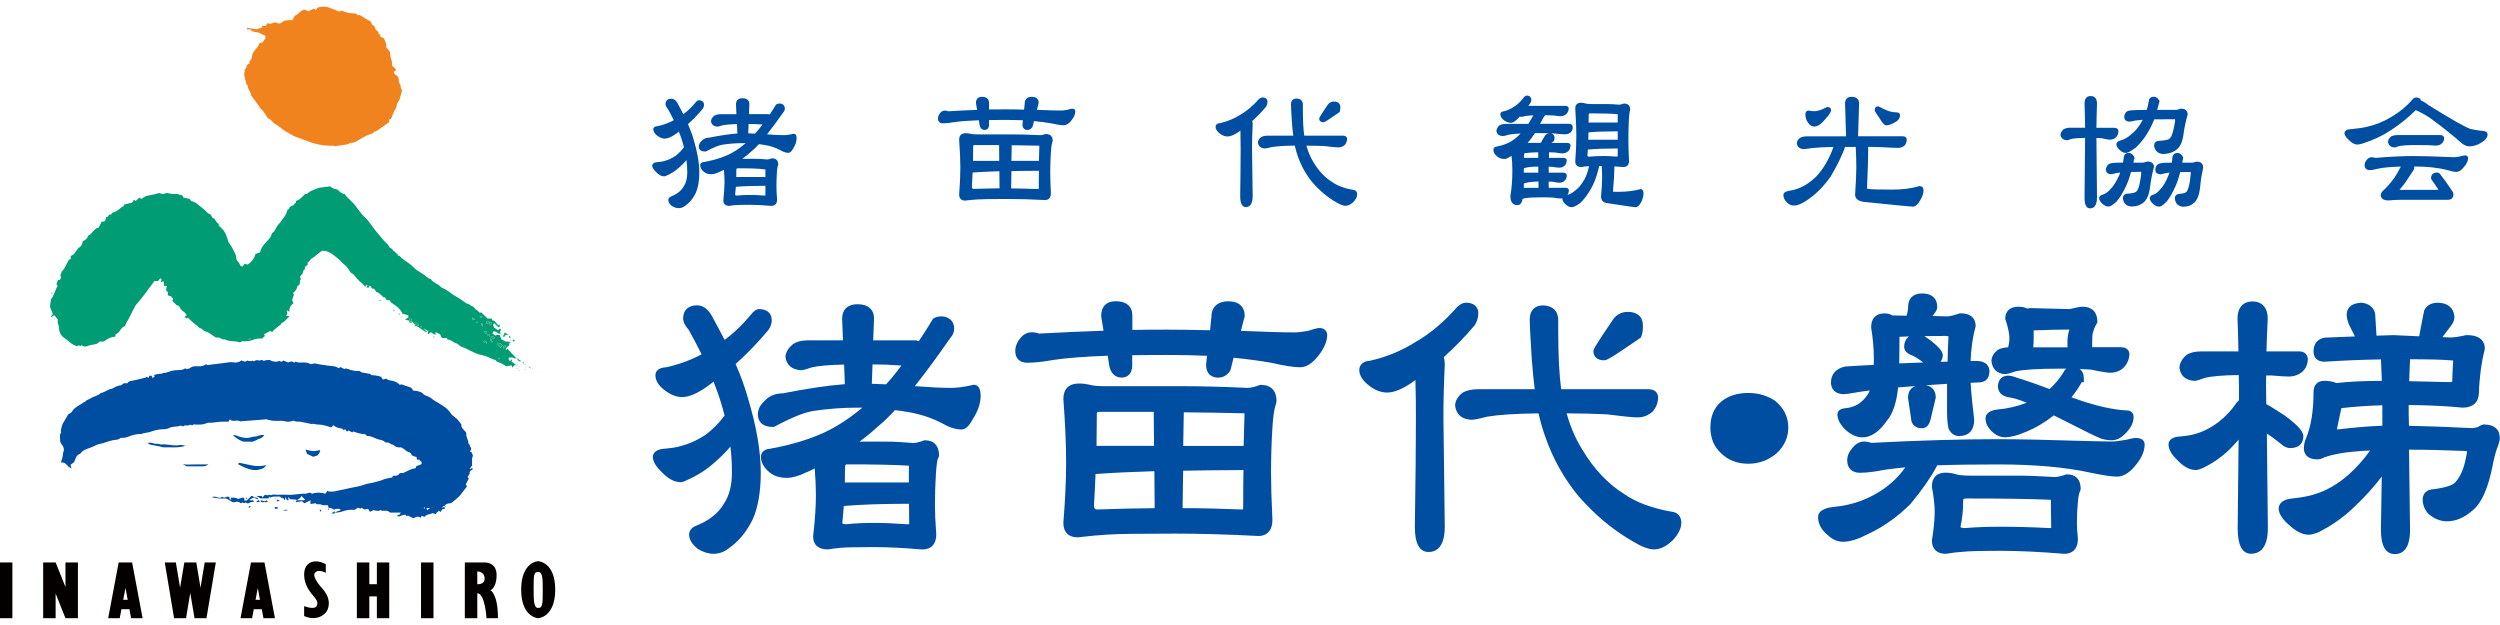 <svg width="184" height="46" viewBox="0 0 184 46" fill="none" xmlns="http://www.w3.org/2000/svg">
<g clip-path="url(#clip0_84_150)">
<path d="M54.138 26.796C55.002 26.017 55.804 25.187 56.538 24.306C56.711 24.076 56.801 23.825 56.801 23.564C56.801 23.056 56.449 22.749 55.867 22.749C55.658 22.749 55.49 22.908 55.354 23.056C54.714 23.84 54.033 24.496 53.33 25.013C53.037 24.445 52.722 23.855 52.386 23.241C52.093 22.729 51.731 22.472 51.312 22.472C50.657 22.472 50.279 22.821 50.279 23.435C50.279 23.686 50.41 23.963 50.688 24.276C51.023 24.875 51.343 25.479 51.637 26.079C50.83 26.509 49.954 26.826 49.058 27.026C48.345 27.062 48.24 27.41 48.24 27.615C48.24 28.005 48.465 28.379 48.916 28.717C49.356 29.055 49.786 29.224 50.195 29.224C50.704 29.224 51.312 28.968 52.051 28.445C52.203 28.333 52.36 28.22 52.518 28.092C52.738 28.64 52.932 29.188 53.094 29.736C53.178 30.013 53.257 30.294 53.33 30.587L53.288 30.633C52.916 31.15 52.444 31.621 51.894 32.026C51.312 32.405 50.709 32.676 50.08 32.835C49.849 32.912 49.472 32.974 48.963 33.02C48.45 33.045 48.14 33.214 48.056 33.532L48.046 33.568V33.609C48.046 33.942 48.25 34.3 48.654 34.695C49.136 35.222 49.619 35.489 50.096 35.489C50.221 35.489 50.368 35.438 50.547 35.34C51.338 34.997 52.041 34.546 52.633 33.998C53.026 33.665 53.404 33.286 53.76 32.871C53.833 33.491 53.87 34.126 53.87 34.772C53.87 35.704 53.681 36.462 53.299 37.041C52.895 37.758 52.193 38.316 51.207 38.706C50.782 38.88 50.719 39.182 50.719 39.346C50.719 39.7 50.919 40.043 51.343 40.391C51.747 40.637 52.14 40.76 52.518 40.76C52.926 40.76 53.304 40.622 53.629 40.36C54.363 39.853 54.961 39.131 55.411 38.199C55.799 37.318 55.993 36.17 55.993 34.777C55.993 33.23 55.679 31.406 55.065 29.357C54.84 28.543 54.531 27.682 54.143 26.796H54.138Z" fill="#004EA2"/>
<path d="M71.668 28.322H71.631L71.594 28.333C70.992 28.476 70.457 28.548 70.011 28.548C69.262 28.548 68.37 28.502 67.332 28.42C68.114 27.436 68.994 26.238 69.964 24.849C70.142 24.665 70.231 24.424 70.231 24.117C70.184 23.625 69.87 23.328 69.325 23.282C69.078 23.282 68.879 23.328 68.727 23.43L68.669 23.466L68.632 23.523C68.297 24.081 67.962 24.608 67.626 25.105C67.558 25.075 67.479 25.054 67.39 25.049H64.266L64.329 23.451C64.329 22.775 63.888 22.39 63.118 22.39C62.394 22.39 61.98 22.775 61.98 23.461L62.043 25.049H59.453C59.002 25.049 58.635 25.141 58.342 25.346C58.032 25.607 57.854 25.894 57.812 26.197V26.232V26.268C57.88 26.857 58.274 27.206 58.95 27.247C59.05 27.247 59.228 27.221 59.731 27.042C60.255 26.924 61.057 26.852 62.127 26.832L62.179 28.276C60.989 28.363 59.448 28.589 57.597 28.952C57.031 28.957 56.57 29.162 56.255 29.526C55.941 29.813 55.778 30.146 55.778 30.51C55.778 30.786 55.888 31.422 56.89 31.422H56.963L57.031 31.386C58.3 30.709 59.249 30.33 59.862 30.248C60.91 30.084 62.011 30.003 63.123 30.003C63.238 30.003 63.353 30.003 63.469 30.003C62.85 30.52 62.232 30.966 61.618 31.329C60.365 32.087 58.698 32.656 56.691 33.025C56.056 33.066 56.004 33.486 56.004 33.614C56.004 33.993 56.182 34.352 56.523 34.664C56.869 35.002 57.33 35.171 57.901 35.171C58.31 35.171 58.777 35.038 59.317 34.777C59.537 34.685 59.752 34.587 59.962 34.48C60.019 35.202 60.051 35.852 60.051 36.421C60.051 37.266 59.983 38.286 59.846 39.479C59.846 40.089 60.219 40.437 60.921 40.437H60.931C61.309 40.376 61.65 40.335 61.954 40.314C62.284 40.283 63.086 40.268 64.339 40.268C65.356 40.268 66.535 40.325 67.851 40.442H67.878C68.533 40.442 68.91 40.048 68.91 39.336C68.842 38.439 68.811 37.717 68.811 37.195C68.811 36.38 68.837 35.602 68.884 34.874C68.926 34.203 68.984 33.906 69.005 33.819C69.089 33.65 69.115 33.588 69.115 33.517C69.115 32.81 68.737 32.405 68.082 32.405H68.03L67.977 32.425C67.657 32.543 67.395 32.605 67.217 32.605C66.446 32.538 65.76 32.502 65.183 32.502H63.259C63.747 32.149 64.218 31.76 64.659 31.35C65.031 31.053 65.435 30.658 65.865 30.187C66.142 30.218 66.399 30.253 66.64 30.294C67.6 30.438 68.496 30.72 69.282 31.124C69.844 31.452 70.326 31.611 70.756 31.611C71.144 31.611 71.411 31.196 71.594 30.853C71.977 30.259 72.176 29.68 72.176 29.132C72.176 28.461 71.904 28.317 71.673 28.317L71.668 28.322ZM66.913 38.568C66.913 38.568 66.876 38.588 66.782 38.588C65.891 38.521 65.073 38.486 64.344 38.486C63.558 38.486 62.855 38.521 62.284 38.583C61.996 38.583 61.996 38.511 61.996 38.506C62.038 38.091 62.074 37.671 62.106 37.241C63.285 37.133 64.9 37.082 66.903 37.077L66.918 38.562L66.913 38.568ZM66.892 34.27V35.509H62.179C62.19 35.141 62.195 34.777 62.195 34.408C62.195 34.177 62.263 34.177 62.384 34.177C64.339 34.177 65.849 34.208 66.892 34.275V34.27ZM65.209 28.287C64.842 28.266 64.496 28.251 64.166 28.245L64.218 26.821C64.543 26.832 64.858 26.837 65.157 26.837H65.209C65.723 26.873 66.095 26.893 66.342 26.903C65.959 27.426 65.581 27.892 65.215 28.287H65.209Z" fill="#004EA2"/>
<path d="M97.114 24.142C97.014 24.142 96.836 24.168 96.296 24.347C95.84 24.429 95.499 24.465 95.279 24.465C94.839 24.465 94.325 24.455 93.738 24.439C92.878 24.409 92.076 24.383 91.332 24.352L91.609 23.271V23.236C91.609 22.559 91.169 22.175 90.398 22.175C89.628 22.175 89.161 22.6 89.161 23.307L89.062 24.306C87.793 24.276 86.734 24.26 85.921 24.26C85.109 24.26 84.249 24.265 83.342 24.281V23.23C83.342 22.554 82.902 22.17 82.126 22.17C81.434 22.17 81.041 22.554 81.046 23.277L81.219 24.342C79.751 24.388 78.158 24.46 76.475 24.552C76.307 24.491 76.124 24.455 75.94 24.455C75.709 24.455 75.379 24.532 75.096 24.885C74.85 25.187 74.724 25.505 74.724 25.838C74.724 26.376 75.054 26.698 75.605 26.698C76.113 26.698 76.758 26.632 77.508 26.494C78.394 26.355 79.746 26.248 81.528 26.181L81.618 26.765C81.733 27.656 82.252 27.79 82.551 27.79C82.776 27.79 83.295 27.708 83.332 26.929V26.145C84.118 26.13 84.978 26.125 85.911 26.125C86.918 26.125 87.903 26.145 88.836 26.186L88.768 26.832C88.768 27.697 89.387 27.795 89.649 27.795C90.026 27.795 90.335 27.615 90.54 27.282L90.561 27.247L90.792 26.33C91.782 26.427 92.71 26.55 93.549 26.698C94.529 26.919 95.227 27.032 95.677 27.032C96.154 27.032 96.605 26.739 97.061 26.145C97.47 25.613 97.68 25.11 97.68 24.655C97.68 24.419 97.528 24.142 97.103 24.142H97.114Z" fill="#004EA2"/>
<path d="M92.815 28.322H92.757L92.705 28.343C92.354 28.476 92.044 28.548 91.809 28.548C90.031 28.466 88.459 28.425 87.138 28.425H81.334C80.852 28.425 80.496 28.394 80.26 28.333C79.966 28.261 79.673 28.225 79.4 28.225C78.677 28.225 78.263 28.63 78.263 29.357C78.399 31.186 78.467 32.758 78.467 34.034C78.467 35.309 78.399 36.785 78.263 38.486C78.263 39.162 78.64 39.546 79.3 39.546H79.337C80.186 39.449 80.915 39.382 81.513 39.346C82.215 39.295 83.893 39.274 86.503 39.274C88.302 39.274 90.356 39.331 92.637 39.449C92.941 39.449 93.649 39.331 93.649 38.25C93.581 36.821 93.549 35.684 93.549 34.859C93.549 33.691 93.581 32.559 93.649 31.493C93.696 30.725 93.769 30.187 93.864 29.895C93.948 29.629 93.953 29.562 93.953 29.511C93.953 28.758 93.539 28.328 92.815 28.328V28.322ZM80.721 30.499C80.721 30.346 80.747 30.315 80.91 30.315H84.915L84.936 32.815H80.705C80.716 32.057 80.726 31.283 80.726 30.494L80.721 30.499ZM80.805 37.497C80.632 37.497 80.517 37.476 80.517 37.184C80.564 36.447 80.6 35.678 80.632 34.889C81.853 34.797 83.306 34.731 84.962 34.679L84.983 37.4C83.437 37.415 82.032 37.451 80.805 37.497ZM91.499 37.389C91.499 37.461 91.484 37.487 91.489 37.487C91.484 37.487 91.463 37.497 91.431 37.497C89.853 37.435 88.38 37.4 87.038 37.4L87.08 34.644C88.443 34.618 89.937 34.603 91.52 34.597C91.504 35.422 91.499 36.355 91.499 37.389ZM91.531 32.82H87.085L87.127 30.346C88.847 30.361 90.32 30.387 91.515 30.418C91.562 30.418 91.588 30.418 91.599 30.423C91.583 31.042 91.562 31.841 91.531 32.82Z" fill="#004EA2"/>
<path d="M118.078 26.514C118.219 26.514 118.351 26.514 120.694 24.895L120.757 24.854L120.788 24.788C120.877 24.608 120.919 24.347 120.919 23.963C120.919 23.323 120.516 22.954 119.808 22.954C119.357 22.954 118.985 23.143 118.723 23.507C117.276 25.643 117.276 25.73 117.276 25.853C117.276 26.007 117.334 26.519 118.083 26.519L118.078 26.514Z" fill="#004EA2"/>
<path d="M123.116 37.676C121.622 37.42 120.432 36.985 119.561 36.375C118.35 35.622 117.307 34.521 116.453 33.086C115.955 32.287 115.572 31.391 115.305 30.423C116.343 30.423 117.339 30.453 118.246 30.494C119.441 30.648 120.185 30.72 120.521 30.72C120.956 30.72 121.328 30.576 121.674 30.253C121.915 29.941 122.041 29.598 122.036 29.209C122.004 28.855 121.742 28.645 121.333 28.645H114.901C114.759 27.564 114.686 26.15 114.686 24.434V23.564C114.686 22.892 114.282 22.498 113.575 22.477C112.972 22.477 112.615 22.826 112.589 23.441C112.589 23.927 112.642 24.947 112.741 26.468C112.799 27.247 112.872 27.979 112.956 28.645H108.815C108.332 28.645 107.96 28.722 107.635 28.911C107.3 29.178 107.116 29.475 107.095 29.834C107.158 30.494 107.588 30.868 108.306 30.894C108.432 30.894 108.694 30.868 109.475 30.663C110.298 30.525 111.562 30.443 113.234 30.423C113.391 31.094 113.564 31.688 113.748 32.185C114.298 33.768 115.111 35.217 116.17 36.508C117.375 37.886 118.707 39.003 120.133 39.822C120.814 40.237 121.339 40.437 121.742 40.437C122.193 40.437 122.66 40.207 123.131 39.746C123.535 39.31 123.745 38.885 123.745 38.48C123.745 38.045 123.519 37.753 123.116 37.671V37.676Z" fill="#004EA2"/>
<path d="M106.267 26.278C107.08 25.551 107.845 24.762 108.563 23.907C108.726 23.63 108.804 23.338 108.804 23.041C108.804 22.862 108.736 22.278 107.871 22.278C107.709 22.278 107.536 22.36 107.305 22.539L107.284 22.554L107.263 22.575C106.304 23.671 105.271 24.547 104.175 25.177C103.164 25.812 102.042 26.278 100.836 26.55C100.123 26.596 100.044 27.042 100.044 27.236C100.044 27.626 100.286 28.015 100.763 28.379C101.187 28.717 101.638 28.891 102.094 28.891C102.603 28.891 103.206 28.645 103.955 28.133C104.029 28.076 104.102 28.02 104.175 27.964C104.202 28.968 104.212 29.895 104.212 30.715C104.212 32.646 104.186 35.35 104.133 38.772C104.133 40.007 104.474 40.627 105.145 40.627C105.685 40.627 106.335 40.304 106.335 38.767L106.236 30.715C106.236 29.577 106.267 28.276 106.335 26.837C106.335 26.616 106.309 26.427 106.262 26.268L106.267 26.278Z" fill="#004EA2"/>
<path d="M130.675 29.521C130.099 29.122 129.428 28.922 128.673 28.922C127.86 28.922 127.184 29.137 126.67 29.567C126.146 30.023 125.884 30.653 125.884 31.452C125.884 32.251 126.156 32.897 126.686 33.373C127.2 33.875 127.871 34.131 128.678 34.131C129.443 34.131 130.13 33.88 130.738 33.383C131.325 32.846 131.619 32.2 131.619 31.457C131.619 30.715 131.31 30.049 130.681 29.531L130.675 29.521Z" fill="#004EA2"/>
<path d="M157.217 32.226C157.133 32.226 156.976 32.246 156.425 32.379C155.969 32.461 155.629 32.497 155.408 32.497C155.005 32.497 154.538 32.487 154.019 32.472C150.905 32.374 148.567 32.323 147.063 32.323C144.342 32.323 141.202 32.415 137.726 32.595C137.558 32.533 137.375 32.497 137.191 32.497C136.877 32.497 136.583 32.661 136.332 32.974C136.08 33.261 135.954 33.563 135.954 33.885C135.954 34.454 136.305 34.797 136.887 34.797C137.364 34.797 137.993 34.72 138.738 34.572C139.141 34.51 139.645 34.454 140.232 34.398C139.755 35.074 139.147 35.653 138.423 36.129C137.385 36.795 136.237 37.19 135.016 37.302C134.717 37.333 133.81 37.43 133.81 38.065C133.81 38.568 134.072 39.029 134.565 39.423C134.89 39.725 135.262 39.874 135.661 39.874C136.159 39.874 136.761 39.684 137.495 39.3C138.591 38.793 139.629 38.06 140.599 37.108C141.474 36.052 142.124 35.115 142.544 34.321L142.559 34.29L142.57 34.249C143.833 34.203 145.343 34.182 147.063 34.182C149.757 34.182 152.053 34.387 153.899 34.797C154.806 34.987 155.435 35.079 155.817 35.079C156.284 35.079 156.75 34.792 157.191 34.229C157.626 33.711 157.846 33.199 157.846 32.702C157.846 32.595 157.799 32.236 157.217 32.236V32.226Z" fill="#004EA2"/>
<path d="M152.153 34.91H152.1L152.053 34.925C151.718 35.043 151.44 35.105 151.256 35.11C150.166 35.043 149.228 35.007 148.462 35.007H145.002C144.557 35.007 144.227 34.977 144.027 34.925C143.744 34.833 143.456 34.787 143.173 34.787C142.549 34.787 142.187 35.156 142.187 35.796V35.847C142.324 36.559 142.392 37.174 142.392 37.686C142.392 38.265 142.324 38.952 142.187 39.776C142.187 40.401 142.544 40.76 143.209 40.76H143.22C143.697 40.678 144.116 40.632 144.478 40.611C144.85 40.565 145.783 40.54 147.241 40.54C148.614 40.54 150.192 40.617 151.922 40.76H151.948C152.242 40.76 152.934 40.657 152.934 39.648C152.882 39.146 152.861 38.752 152.861 38.486C152.861 37.932 152.887 37.41 152.934 36.923C152.971 36.503 153.028 36.303 153.055 36.232C153.107 36.129 153.138 36.057 153.138 35.975C153.138 35.299 152.782 34.915 152.153 34.915V34.91ZM150.821 38.865C149.532 38.798 148.326 38.767 147.246 38.767C146.245 38.767 145.354 38.803 144.625 38.865C144.389 38.865 144.31 38.819 144.289 38.793C144.42 38.194 144.489 37.553 144.489 36.892C144.489 36.744 144.51 36.688 144.725 36.688C147.409 36.688 149.495 36.718 150.942 36.785L150.968 38.844C150.968 38.844 150.931 38.865 150.821 38.865Z" fill="#004EA2"/>
<path d="M147.524 27.534H147.545C147.655 27.534 147.844 27.508 148.342 27.329C148.981 27.201 150.04 27.134 151.487 27.134C151.692 27.134 151.896 27.134 152.095 27.134C151.969 27.211 151.912 27.308 151.891 27.364C151.613 27.831 151.262 28.261 150.842 28.64C150.145 28.363 149.322 28.071 148.415 27.79C148.158 27.692 147.949 27.646 147.76 27.646C147.335 27.672 147.073 27.943 147.047 28.409C147.047 28.824 147.288 29.116 147.734 29.219C148.148 29.28 148.567 29.398 148.997 29.577C149.049 29.598 149.102 29.618 149.16 29.639C148.489 29.905 147.776 30.074 147.031 30.136C146.287 30.223 146.135 30.546 146.135 30.797C146.135 31.186 146.334 31.544 146.727 31.867C146.984 32.077 147.262 32.185 147.555 32.185C147.975 32.185 148.478 32.057 149.091 31.79C149.81 31.503 150.502 31.094 151.157 30.571C151.45 30.715 151.77 30.878 152.121 31.053C153.469 31.744 154.292 32.149 154.669 32.292C154.931 32.364 155.183 32.405 155.414 32.405C155.749 32.405 156.069 32.262 156.357 31.975C156.808 31.555 157.034 31.124 157.034 30.694C157.034 30.402 156.834 30.207 156.541 30.207C156.053 30.192 155.45 30.1 154.743 29.941C154.119 29.798 153.353 29.567 152.462 29.244C152.782 28.84 153.034 28.461 153.217 28.128H153.369V27.836C153.369 27.528 153.259 27.298 153.06 27.16C153.343 27.17 153.616 27.185 153.872 27.201C154.858 27.405 155.162 27.431 155.309 27.431C155.733 27.431 156.079 27.293 156.347 27.006C156.598 26.719 156.724 26.396 156.724 26.007C156.709 25.899 156.625 25.556 156.1 25.556H153.983C153.983 25.09 153.993 24.772 154.003 24.634C154.066 24.337 154.171 24.055 154.323 23.804L154.365 23.738V23.661C154.365 22.969 153.967 22.575 153.28 22.575C153.17 22.575 152.965 22.595 152.331 22.749L149.49 22.677C149.411 22.677 149.312 22.688 149.196 22.708C149.034 22.621 148.829 22.575 148.572 22.575C147.686 22.575 147.587 23.179 147.587 23.435V23.482L147.603 23.528C147.797 24.091 147.891 24.557 147.891 24.901C147.891 25.116 147.859 25.341 147.802 25.561C147.498 25.577 147.251 25.638 147.052 25.741L147.026 25.756L147.005 25.776C146.738 25.992 146.591 26.238 146.57 26.545C146.617 27.139 146.958 27.487 147.529 27.534H147.524ZM149.679 24.86V24.317C150.696 24.276 151.576 24.255 152.31 24.255C152.211 24.521 152.163 24.839 152.163 25.233C152.163 25.351 152.163 25.464 152.169 25.566H149.647C149.668 25.356 149.679 25.121 149.679 24.865V24.86Z" fill="#004EA2"/>
<path d="M135.766 29.004C135.891 29.004 136.08 28.978 136.353 28.927C136.699 28.865 137.123 28.799 137.616 28.737C137.569 28.865 137.511 28.973 137.448 29.055C137.039 29.665 136.505 29.987 135.813 30.044C135.289 30.084 135.236 30.382 135.236 30.505C135.236 30.807 135.372 31.119 135.671 31.473C136.117 31.949 136.594 32.19 137.087 32.19C137.716 32.19 138.329 31.76 138.895 30.94C139.315 30.443 139.582 29.649 139.703 28.512C140.117 28.476 140.536 28.445 140.955 28.415C140.615 28.553 140.431 28.845 140.431 29.28L140.657 30.822C140.683 31.258 140.982 31.519 141.464 31.519C141.637 31.519 141.946 31.437 142.083 30.899L142.47 29.275V29.239C142.47 28.758 142.214 28.445 141.763 28.353C142.271 28.317 142.785 28.287 143.304 28.251V30.33C143.304 30.822 143.341 31.217 143.414 31.539L143.425 31.58L143.446 31.616C143.66 32.011 143.97 32.093 144.19 32.093C144.898 32.093 145.301 31.667 145.301 30.899C145.17 29.818 145.081 28.906 145.039 28.174L145.784 28.138C145.978 28.112 146.423 27.984 146.423 27.329C146.423 27.098 146.329 26.565 145.438 26.565H145.034C145.081 25.592 145.202 24.747 145.396 24.05L145.406 24.014V23.973C145.406 23.697 145.296 23.061 144.295 23.061H144.248L144.2 23.077C143.671 23.251 143.419 23.287 143.309 23.287L142.235 23.256C142.297 23.174 142.36 23.087 142.429 22.995C142.533 22.846 142.581 22.713 142.581 22.585C142.581 21.96 142.177 21.596 141.469 21.596C140.814 21.596 140.436 21.955 140.436 22.585C140.436 22.79 140.4 23.01 140.321 23.236L139.278 23.215C139.121 23.113 138.921 23.067 138.696 23.067C138.072 23.067 137.71 23.425 137.716 24.101C137.847 24.895 137.915 25.659 137.915 26.366C137.915 26.54 137.915 26.704 137.904 26.857C137.254 26.888 136.562 26.924 135.807 26.975C135.131 27.119 134.759 27.539 134.759 28.153C134.759 28.415 134.859 29.014 135.771 29.014L135.766 29.004ZM143.173 24.726C143.325 24.726 143.388 24.752 143.409 24.752C143.377 25.285 143.356 25.91 143.341 26.616C143.173 26.616 143 26.627 142.822 26.632C142.969 26.458 142.989 26.248 142.989 26.15C142.989 25.894 142.759 25.602 142.182 25.121C141.931 24.942 141.763 24.819 141.637 24.736C142.135 24.726 142.649 24.726 143.173 24.726ZM139.802 24.788C140.033 24.777 140.269 24.772 140.51 24.762C140.195 24.982 140.148 25.336 140.148 25.53C140.148 25.71 140.232 25.956 140.657 26.13C140.798 26.176 141.066 26.309 141.558 26.678C140.997 26.698 140.405 26.719 139.781 26.745C139.792 26.263 139.802 25.607 139.802 24.788Z" fill="#004EA2"/>
<path d="M168.006 32.789C168.231 32.922 168.394 32.979 168.54 32.979C169.426 32.979 169.526 32.374 169.526 32.118C169.526 31.862 169.358 31.452 168.121 30.561C167.361 30.064 166.994 29.844 166.8 29.741L166.779 28.363C166.779 28.123 166.779 27.882 166.79 27.636H167.193C167.833 27.687 168.242 27.713 168.436 27.713C168.829 27.713 169.17 27.6 169.463 27.354C169.725 27.098 169.856 26.786 169.856 26.401C169.825 26.068 169.584 25.863 169.227 25.863H166.81C166.831 25.116 166.863 24.306 166.905 23.446C166.905 22.646 166.491 22.186 165.767 22.186C165.442 22.186 164.682 22.308 164.682 23.456C164.714 24.291 164.735 25.095 164.75 25.863H162.024C161.573 25.863 161.222 25.94 160.955 26.104L160.929 26.12L160.908 26.14C160.598 26.422 160.431 26.724 160.41 27.026V27.052V27.078C160.478 27.651 160.855 27.989 161.495 28.03C161.6 28.03 161.773 28.005 162.255 27.82C162.779 27.687 163.623 27.615 164.771 27.605C164.782 27.866 164.787 28.117 164.787 28.358V29.465C164.745 29.506 164.693 29.547 164.645 29.598L164.624 29.618L164.609 29.644C164.257 30.177 163.796 30.663 163.251 31.088C162.706 31.493 162.14 31.78 161.558 31.939C161.327 32.016 160.955 32.077 160.467 32.123C159.959 32.149 159.67 32.318 159.608 32.63V32.656L159.602 32.687C159.602 33.05 159.796 33.419 160.189 33.798C160.677 34.331 161.138 34.592 161.605 34.592C161.736 34.592 161.888 34.551 162.092 34.464C162.847 34.106 163.524 33.634 164.111 33.061C164.326 32.84 164.546 32.605 164.761 32.359C164.745 34.224 164.719 36.395 164.693 38.875C164.693 40.125 165.023 40.755 165.678 40.755C166.244 40.755 166.915 40.427 166.915 38.87L166.842 31.913C167.167 32.118 167.56 32.405 168.016 32.779L168.006 32.789Z" fill="#004EA2"/>
<path d="M182.889 31.232C182.731 31.232 182.564 31.299 182.375 31.432C182.107 31.498 182.008 31.509 181.987 31.509C180.058 31.416 178.485 31.36 177.3 31.34L177.279 30.433V29.808C178.873 29.828 180.199 29.895 181.258 30.003C181.992 30.003 182.422 29.618 182.448 28.947C182.48 27.8 182.626 26.714 182.873 25.725L182.883 25.689V25.654C182.883 25.285 182.71 24.665 181.567 24.665H181.505C180.986 24.783 180.598 24.839 180.362 24.839L179.759 24.813C179.937 24.573 180.152 24.291 180.404 23.963C180.561 23.763 180.645 23.553 180.645 23.318C180.603 22.667 180.173 22.298 179.434 22.278C178.81 22.278 178.543 22.59 178.422 22.851L178.406 22.882V22.913C178.228 23.784 178.118 24.393 178.055 24.752L176.163 24.665L174.91 24.706C174.894 24.388 174.863 23.855 174.81 23.082C174.747 22.78 174.532 22.395 173.882 22.283H173.851H173.819C172.823 22.314 172.718 22.898 172.718 23.143C172.718 23.359 172.766 23.599 172.876 23.866C173.017 24.158 173.164 24.45 173.321 24.762L171.109 24.849C170.574 24.941 170.276 25.3 170.276 25.858C170.276 26.335 170.569 26.622 171.072 26.622C172.545 26.529 173.945 26.473 175.24 26.453C175.266 27.001 175.287 27.523 175.303 28.03C173.919 28.035 172.797 28.092 171.958 28.194C171.738 28.087 171.445 28.03 171.057 28.03C170.569 28.03 170.276 28.333 170.276 28.845C170.276 30.223 170.097 31.36 169.741 32.21C169.625 32.477 169.563 32.743 169.563 32.994C169.563 33.245 169.662 33.809 170.574 33.809C170.732 33.809 170.915 33.752 171.104 33.645C171.722 33.44 172.462 33.301 173.3 33.235C173.646 33.199 174.024 33.173 174.438 33.158C173.977 33.814 173.442 34.413 172.844 34.946C172.047 35.642 171.214 36.124 170.344 36.38C169.998 36.503 169.447 36.605 168.719 36.688C167.985 36.744 167.764 37.077 167.712 37.343V37.369L167.707 37.4C167.707 37.768 167.937 38.158 168.404 38.573C168.933 39.09 169.452 39.356 169.935 39.356C170.076 39.356 170.265 39.31 170.574 39.203C171.649 38.675 172.603 37.994 173.395 37.19C174.06 36.565 174.7 35.858 175.298 35.074C175.282 36.252 175.261 37.558 175.235 38.998C175.235 40.181 175.581 40.78 176.267 40.78C176.776 40.78 177.379 40.473 177.379 38.993L177.305 33.097H177.515C178.585 33.097 179.942 33.132 181.51 33.194C181.557 33.204 181.573 33.214 181.567 33.23C181.567 33.317 181.546 33.501 181.447 33.911C181.29 34.603 181.054 35.12 180.729 35.473C180.624 35.617 180.257 35.883 178.925 36.027C178.558 36.103 178.338 36.344 178.307 36.708C178.307 37.148 178.443 37.512 178.737 37.82C179.146 38.183 179.607 38.368 180.105 38.368C180.755 38.368 181.394 38.091 181.997 37.553C182.653 37.02 183.135 35.924 183.47 34.203C183.586 33.609 183.717 33.138 183.869 32.774C183.947 32.538 183.984 32.369 183.984 32.236C183.984 31.611 183.581 31.247 182.873 31.247L182.889 31.232ZM177.379 26.442C178.773 26.442 179.764 26.468 180.346 26.519C180.467 26.519 180.524 26.535 180.556 26.545C180.524 26.944 180.498 27.446 180.482 28.102C180.446 28.112 180.372 28.123 180.252 28.123C179.13 28.092 178.155 28.071 177.316 28.056C177.332 27.549 177.353 27.011 177.379 26.442ZM175.34 31.334C174.438 31.365 173.342 31.452 172.1 31.601C172.047 31.601 172.011 31.596 171.995 31.59C172.131 30.966 172.241 30.448 172.325 30.038C173.237 29.931 174.249 29.859 175.34 29.828V31.334Z" fill="#004EA2"/>
<path d="M50.63 9.138C51.018 8.79 51.375 8.421 51.705 8.027C51.778 7.929 51.815 7.822 51.815 7.714C51.815 7.612 51.778 7.381 51.427 7.381C51.364 7.381 51.301 7.417 51.223 7.509C50.929 7.868 50.62 8.165 50.295 8.401C50.158 8.139 50.017 7.868 49.865 7.591C49.739 7.376 49.587 7.263 49.414 7.263C49.141 7.263 48.984 7.407 48.984 7.663C48.984 7.771 49.042 7.888 49.152 8.011C49.309 8.288 49.456 8.57 49.592 8.846C49.225 9.046 48.827 9.19 48.418 9.282C48.124 9.297 48.082 9.435 48.082 9.517C48.082 9.681 48.182 9.84 48.371 9.984C48.559 10.127 48.748 10.204 48.921 10.204C49.141 10.204 49.404 10.091 49.728 9.866C49.807 9.809 49.886 9.753 49.964 9.686C50.069 9.943 50.158 10.199 50.232 10.45C50.269 10.578 50.305 10.706 50.342 10.839L50.316 10.865C50.148 11.095 49.938 11.305 49.692 11.49C49.43 11.659 49.162 11.782 48.885 11.853C48.78 11.889 48.612 11.915 48.381 11.935C48.166 11.945 48.041 12.012 47.998 12.171C47.998 12.309 48.088 12.463 48.261 12.637C48.465 12.863 48.675 12.98 48.879 12.98C48.932 12.98 48.989 12.96 49.068 12.919C49.414 12.77 49.723 12.57 49.985 12.33C50.174 12.171 50.352 11.986 50.525 11.787C50.562 12.084 50.583 12.386 50.583 12.693C50.583 13.114 50.499 13.451 50.326 13.713C50.143 14.036 49.828 14.287 49.388 14.461C49.215 14.532 49.188 14.655 49.188 14.722C49.188 14.87 49.272 15.014 49.451 15.162C49.624 15.265 49.791 15.321 49.954 15.321C50.127 15.321 50.289 15.26 50.431 15.147C50.751 14.927 51.013 14.609 51.212 14.199C51.38 13.815 51.469 13.308 51.469 12.693C51.469 12.012 51.333 11.208 51.06 10.301C50.96 9.937 50.819 9.553 50.646 9.154L50.63 9.138Z" fill="#004EA2"/>
<path d="M58.405 9.85H58.399C58.132 9.912 57.891 9.948 57.692 9.948C57.346 9.948 56.932 9.927 56.455 9.886C56.811 9.441 57.209 8.898 57.645 8.273C57.723 8.196 57.765 8.093 57.765 7.96C57.744 7.755 57.613 7.632 57.393 7.617C57.288 7.617 57.209 7.637 57.11 7.709C56.958 7.965 56.8 8.206 56.648 8.431C56.617 8.416 56.58 8.401 56.533 8.401H55.123L55.154 7.668C55.154 7.504 55.086 7.228 54.646 7.228C54.342 7.228 54.169 7.386 54.169 7.673L54.2 8.406H53.026C52.832 8.406 52.675 8.447 52.554 8.529C52.423 8.641 52.344 8.759 52.329 8.913C52.355 9.159 52.523 9.302 52.806 9.323C52.848 9.323 52.921 9.313 53.147 9.231C53.383 9.179 53.755 9.143 54.242 9.133L54.269 9.825C53.734 9.861 53.042 9.963 52.224 10.127C51.978 10.127 51.773 10.214 51.637 10.373C51.501 10.496 51.432 10.634 51.432 10.788C51.432 10.926 51.49 11.152 51.915 11.152C51.925 11.152 51.936 11.152 51.946 11.152C52.512 10.849 52.932 10.68 53.209 10.644C53.676 10.573 54.164 10.537 54.656 10.537C54.73 10.537 54.803 10.537 54.882 10.537C54.588 10.788 54.295 11.003 54.006 11.172C53.451 11.51 52.706 11.761 51.815 11.925C51.563 11.94 51.537 12.094 51.537 12.161C51.537 12.319 51.611 12.473 51.757 12.606C51.904 12.75 52.103 12.822 52.35 12.822C52.523 12.822 52.727 12.765 52.963 12.647C53.073 12.601 53.178 12.55 53.283 12.499C53.309 12.837 53.325 13.139 53.325 13.4C53.325 13.774 53.293 14.225 53.236 14.753C53.236 15.004 53.393 15.152 53.681 15.152C53.849 15.121 54.001 15.106 54.137 15.096C54.284 15.081 54.641 15.075 55.196 15.075C55.647 15.075 56.171 15.101 56.753 15.152H56.764C57.042 15.152 57.194 14.993 57.194 14.691C57.162 14.297 57.147 13.974 57.147 13.743C57.147 13.38 57.157 13.037 57.178 12.714C57.194 12.473 57.215 12.309 57.236 12.238C57.272 12.166 57.278 12.145 57.278 12.115C57.278 11.73 57.031 11.653 56.837 11.653C56.827 11.653 56.816 11.653 56.811 11.653C56.664 11.71 56.544 11.736 56.465 11.736C56.124 11.705 55.82 11.689 55.569 11.689H54.63C54.871 11.52 55.102 11.331 55.317 11.131C55.485 10.998 55.663 10.819 55.857 10.608C55.983 10.624 56.103 10.639 56.213 10.66C56.643 10.721 57.042 10.849 57.393 11.034C57.639 11.177 57.844 11.249 58.032 11.249C58.153 11.249 58.263 11.146 58.378 10.926C58.546 10.67 58.63 10.419 58.63 10.178C58.63 9.958 58.567 9.85 58.415 9.85H58.405ZM56.334 14.363C56.334 14.363 56.334 14.394 56.255 14.394C55.862 14.363 55.5 14.348 55.175 14.348C54.829 14.348 54.515 14.363 54.263 14.394C54.106 14.394 54.106 14.348 54.106 14.328C54.127 14.138 54.143 13.943 54.158 13.749C54.688 13.703 55.422 13.677 56.334 13.672V14.363ZM56.334 12.468V13.026H54.19C54.19 12.852 54.195 12.683 54.195 12.514C54.195 12.396 54.242 12.386 54.305 12.386C55.191 12.386 55.873 12.401 56.329 12.473L56.334 12.468ZM55.574 9.835C55.396 9.825 55.228 9.82 55.071 9.815L55.097 9.128C55.249 9.128 55.401 9.133 55.542 9.133H55.563C55.825 9.154 56.009 9.164 56.114 9.164C55.93 9.42 55.752 9.64 55.574 9.83V9.835Z" fill="#004EA2"/>
<path d="M76.989 9.856C76.989 9.856 76.978 9.856 76.968 9.856C76.81 9.917 76.669 9.948 76.559 9.948C75.767 9.912 75.075 9.891 74.493 9.891H71.925C71.71 9.891 71.547 9.876 71.442 9.85C71.317 9.82 71.191 9.804 71.07 9.804C70.766 9.804 70.593 9.968 70.593 10.276C70.651 11.085 70.682 11.782 70.682 12.35C70.682 12.919 70.651 13.569 70.593 14.322C70.593 14.604 70.75 14.763 71.023 14.763H71.033C71.416 14.717 71.736 14.691 71.998 14.676C72.307 14.655 73.052 14.645 74.21 14.645C75.007 14.645 75.919 14.671 76.926 14.722C77.083 14.722 77.345 14.655 77.345 14.22C77.314 13.59 77.298 13.083 77.298 12.719C77.298 12.202 77.314 11.7 77.345 11.228C77.366 10.885 77.397 10.644 77.439 10.516C77.476 10.404 77.476 10.373 77.476 10.357C77.476 10.045 77.314 9.866 76.983 9.866L76.989 9.856ZM71.626 10.783C71.626 10.701 71.652 10.675 71.736 10.675H73.534L73.544 11.838C73.544 11.838 71.626 11.838 71.615 11.838C71.621 11.495 71.626 11.141 71.626 10.783ZM71.689 13.908C71.589 13.908 71.531 13.877 71.531 13.738C71.552 13.405 71.568 13.057 71.584 12.698C72.134 12.658 72.8 12.627 73.555 12.601L73.565 13.861C72.868 13.872 72.244 13.882 71.689 13.902V13.908ZM76.454 13.836C76.454 13.908 76.433 13.913 76.391 13.913C75.683 13.887 75.017 13.872 74.42 13.867L74.441 12.591C75.059 12.581 75.736 12.57 76.464 12.57C76.459 12.944 76.454 13.364 76.454 13.836ZM76.464 11.838H74.441L74.462 10.691C75.233 10.696 75.893 10.711 76.433 10.721C76.48 10.721 76.496 10.732 76.496 10.747C76.491 11.029 76.48 11.392 76.464 11.838Z" fill="#004EA2"/>
<path d="M78.913 7.996C78.871 7.996 78.797 8.006 78.556 8.083C78.352 8.119 78.2 8.134 78.1 8.134C77.906 8.134 77.675 8.134 77.419 8.124C77.025 8.109 76.659 8.098 76.318 8.083L76.449 7.566C76.449 7.402 76.381 7.125 75.94 7.125C75.605 7.125 75.421 7.299 75.421 7.602L75.374 8.068C74.803 8.052 74.331 8.047 73.959 8.047C73.587 8.047 73.204 8.047 72.79 8.057V7.566C72.79 7.402 72.722 7.125 72.281 7.125C71.988 7.125 71.83 7.284 71.83 7.586L71.914 8.088C71.243 8.109 70.525 8.145 69.802 8.191C69.723 8.155 69.634 8.139 69.545 8.139C69.408 8.139 69.288 8.201 69.193 8.319C69.089 8.447 69.036 8.585 69.036 8.723C69.036 8.949 69.167 9.077 69.398 9.077C69.629 9.077 69.906 9.046 70.237 8.99C70.635 8.928 71.243 8.882 72.045 8.851L72.087 9.133C72.134 9.487 72.323 9.564 72.47 9.564C72.559 9.564 72.774 9.528 72.79 9.21V8.836C73.146 8.831 73.534 8.826 73.959 8.826C74.415 8.826 74.866 8.836 75.285 8.851L75.254 9.164C75.254 9.415 75.385 9.564 75.615 9.564C75.772 9.564 75.898 9.492 75.998 9.323L76.103 8.913C76.554 8.954 76.973 9.01 77.35 9.077C77.78 9.174 78.09 9.22 78.289 9.22C78.488 9.22 78.687 9.092 78.876 8.841C79.054 8.611 79.143 8.396 79.143 8.196C79.143 8.098 79.086 7.996 78.918 7.996H78.913Z" fill="#004EA2"/>
<path d="M97.418 8.995C97.471 8.995 97.528 8.995 98.592 8.247C98.629 8.175 98.65 8.057 98.65 7.894C98.65 7.627 98.482 7.474 98.183 7.474C97.989 7.474 97.837 7.55 97.727 7.704C97.093 8.641 97.093 8.682 97.093 8.729C97.093 8.811 97.124 8.995 97.423 8.995H97.418Z" fill="#004EA2"/>
<path d="M99.641 13.984C98.975 13.872 98.445 13.677 98.058 13.405C97.517 13.072 97.051 12.581 96.674 11.94C96.448 11.577 96.27 11.162 96.154 10.721C96.626 10.721 97.082 10.732 97.496 10.752C98.026 10.819 98.351 10.849 98.503 10.849C98.686 10.849 98.849 10.788 98.991 10.655C99.095 10.521 99.148 10.373 99.148 10.209C99.137 10.071 99.027 9.984 98.865 9.984H95.992C95.924 9.502 95.892 8.867 95.892 8.093V7.709C95.892 7.427 95.73 7.263 95.426 7.253C95.174 7.253 95.027 7.397 95.017 7.653C95.017 7.868 95.038 8.319 95.085 8.99C95.111 9.348 95.143 9.681 95.185 9.984H93.318C93.114 9.984 92.946 10.019 92.815 10.096C92.674 10.209 92.595 10.332 92.585 10.48C92.611 10.757 92.789 10.916 93.093 10.926C93.145 10.926 93.261 10.916 93.607 10.824C93.974 10.762 94.545 10.726 95.295 10.716C95.363 11.018 95.442 11.29 95.525 11.515C95.767 12.212 96.128 12.852 96.59 13.421C97.119 14.03 97.706 14.522 98.335 14.881C98.634 15.06 98.859 15.147 99.032 15.147C99.227 15.147 99.426 15.05 99.625 14.85C99.798 14.661 99.887 14.481 99.887 14.307C99.887 14.061 99.73 13.995 99.63 13.974L99.641 13.984Z" fill="#004EA2"/>
<path d="M92.16 8.908C92.522 8.585 92.868 8.232 93.182 7.853C93.25 7.735 93.287 7.612 93.287 7.484C93.287 7.392 93.25 7.171 92.899 7.171C92.836 7.171 92.763 7.207 92.653 7.294C92.228 7.781 91.767 8.17 91.279 8.452C90.823 8.739 90.32 8.944 89.801 9.062C89.497 9.077 89.465 9.261 89.465 9.338C89.465 9.502 89.57 9.666 89.775 9.825C89.958 9.973 90.152 10.045 90.346 10.045C90.566 10.045 90.828 9.937 91.153 9.717L91.295 9.61C91.305 10.071 91.311 10.496 91.311 10.88C91.311 11.741 91.3 12.924 91.279 14.445C91.279 14.973 91.421 15.239 91.699 15.239C91.924 15.239 92.197 15.101 92.197 14.445L92.149 10.88C92.149 10.373 92.165 9.799 92.197 9.164C92.197 9.062 92.186 8.974 92.16 8.903V8.908Z" fill="#004EA2"/>
<path d="M120.778 13.913C120.778 13.913 120.767 13.913 120.762 13.913C120.285 14.051 119.729 14.117 119.111 14.117C118.906 14.117 118.801 14.112 118.754 14.112C118.733 14.112 118.728 14.112 118.728 14.112C118.728 14.112 118.723 14.097 118.717 14.061C118.78 13.349 118.817 12.745 118.817 12.248C119.021 12.263 119.236 12.278 119.467 12.294C119.745 12.294 119.897 12.135 119.897 11.838C119.865 11.213 119.85 10.716 119.85 10.357C119.85 9.85 119.86 9.359 119.881 8.908C119.897 8.57 119.918 8.334 119.944 8.216C119.981 8.104 119.981 8.073 119.981 8.057C119.981 7.781 119.829 7.622 119.53 7.622H119.509C119.362 7.678 119.242 7.704 119.163 7.704C118.822 7.673 118.518 7.658 118.267 7.658H117.16C116.966 7.658 116.809 7.643 116.71 7.622C116.594 7.581 116.474 7.561 116.358 7.561C116.091 7.561 115.939 7.709 115.939 7.976C115.991 8.775 116.018 9.456 116.018 10.004C116.018 10.552 115.991 11.167 115.939 11.884C115.939 12.145 116.091 12.294 116.374 12.294C116.552 12.263 116.699 12.248 116.835 12.238C116.862 12.238 116.904 12.232 116.951 12.227C116.893 12.54 116.793 12.847 116.647 13.144C116.416 13.559 116.185 13.851 115.949 14.01C115.745 14.184 115.551 14.297 115.362 14.343C115.43 14.24 115.467 14.128 115.467 13.995C115.462 13.943 115.42 13.82 115.216 13.82H113.984V13.364C114.088 13.364 114.178 13.364 114.261 13.375C114.524 13.426 114.691 13.451 114.765 13.451C114.938 13.451 115.079 13.39 115.179 13.277C115.273 13.18 115.32 13.052 115.315 12.898C115.299 12.78 115.21 12.709 115.074 12.709H113.984V12.268L114.256 12.284C114.518 12.319 114.681 12.34 114.754 12.34C114.927 12.34 115.063 12.289 115.174 12.181C115.263 12.074 115.31 11.945 115.31 11.782C115.305 11.73 115.263 11.618 115.074 11.618H114.005V11.208L114.434 11.223C114.728 11.269 114.911 11.29 114.99 11.29C115.158 11.29 115.31 11.233 115.446 11.111C115.541 10.988 115.593 10.854 115.593 10.696C115.588 10.655 115.556 10.521 115.352 10.521H114.167C114.219 10.491 114.272 10.455 114.33 10.419C114.387 10.363 114.413 10.27 114.413 10.137C114.413 9.963 114.319 9.85 114.151 9.815C114.214 9.815 114.272 9.815 114.335 9.82C114.77 9.866 115.037 9.886 115.158 9.886C115.341 9.886 115.493 9.835 115.619 9.727C115.708 9.62 115.755 9.502 115.755 9.379C115.755 9.225 115.672 9.123 115.53 9.113H113.349C113.444 8.949 113.538 8.78 113.617 8.621C113.659 8.585 113.695 8.539 113.711 8.478C113.931 8.478 114.141 8.488 114.335 8.498C114.602 8.534 114.775 8.554 114.859 8.554C115.032 8.554 115.174 8.498 115.294 8.38C115.404 8.268 115.457 8.129 115.457 7.955C115.451 7.904 115.409 7.791 115.205 7.791H112.495C112.531 7.74 112.563 7.689 112.589 7.643C112.668 7.555 112.704 7.463 112.704 7.366C112.704 7.156 112.584 7.033 112.374 7.033C112.306 7.033 112.233 7.074 112.144 7.176C111.934 7.463 111.703 7.689 111.446 7.847C111.216 8.006 110.959 8.124 110.691 8.191C110.45 8.206 110.424 8.349 110.424 8.411C110.424 8.559 110.508 8.703 110.681 8.846C110.864 8.974 111.037 9.041 111.195 9.041C111.32 9.041 111.462 8.969 111.625 8.816C111.703 8.749 111.777 8.672 111.845 8.585C111.881 8.595 111.923 8.6 111.971 8.6C112.002 8.6 112.065 8.595 112.259 8.544C112.406 8.513 112.605 8.498 112.856 8.488C112.725 8.723 112.6 8.933 112.484 9.118H110.828C110.644 9.118 110.492 9.154 110.351 9.231C110.23 9.343 110.157 9.466 110.136 9.625C110.162 9.866 110.33 10.004 110.613 10.014C110.66 10.014 110.76 10.004 111.048 9.912C111.258 9.871 111.551 9.84 111.918 9.825C111.735 10.019 111.551 10.183 111.368 10.306C111.074 10.521 110.67 10.685 110.183 10.783C110.015 10.793 109.916 10.885 109.916 11.029C109.916 11.198 109.994 11.346 110.13 11.459C110.277 11.618 110.476 11.7 110.728 11.7C110.833 11.7 110.954 11.653 111.1 11.561C111.147 11.531 111.195 11.5 111.247 11.469C111.289 11.787 111.31 12.14 111.31 12.524C111.31 13.231 111.263 13.861 111.163 14.42C111.163 14.978 111.441 15.096 111.672 15.096C111.881 15.096 112.012 14.942 112.065 14.635C112.107 14.625 112.164 14.614 112.238 14.589C112.484 14.548 112.893 14.522 113.449 14.522C113.763 14.522 114.052 14.527 114.309 14.543C114.581 14.589 114.749 14.609 114.833 14.609C114.89 14.609 114.943 14.604 114.99 14.589C114.99 14.599 114.99 14.614 114.99 14.625C114.99 14.758 115.063 14.891 115.21 15.024C115.368 15.178 115.525 15.25 115.677 15.25C115.824 15.25 116.028 15.147 116.327 14.922C116.526 14.727 116.715 14.502 116.877 14.245C117.15 13.851 117.37 13.395 117.522 12.893L117.706 12.222H117.889C117.91 12.545 117.915 12.837 117.915 13.114C117.915 13.416 117.889 13.861 117.837 14.456C117.837 14.722 117.973 14.896 118.23 14.942C120.023 15.219 120.311 15.25 120.374 15.25C120.526 15.25 120.662 15.121 120.809 14.845C120.914 14.614 120.961 14.404 120.961 14.22C120.961 13.954 120.82 13.913 120.72 13.913H120.778ZM112.175 11.295C112.206 11.29 112.238 11.28 112.275 11.269C112.479 11.239 112.794 11.213 113.213 11.208V11.618H112.164C112.164 11.5 112.175 11.392 112.18 11.295H112.175ZM112.154 12.396C112.191 12.381 112.238 12.366 112.29 12.345C112.49 12.294 112.804 12.263 113.218 12.263V12.709C113.218 12.709 112.159 12.709 112.154 12.709V12.396ZM112.154 13.82V13.508C112.196 13.498 112.238 13.482 112.296 13.462C112.495 13.405 112.809 13.37 113.234 13.359V13.825C113.234 13.825 112.164 13.825 112.154 13.825V13.82ZM113.706 9.994C113.512 10.311 113.433 10.445 113.407 10.516H112.427C112.584 10.352 112.767 10.107 112.977 9.794C113.339 9.794 113.68 9.794 114.005 9.804C113.884 9.825 113.784 9.886 113.711 9.989L113.706 9.994ZM116.93 8.452C116.93 8.37 116.956 8.344 117.04 8.344C117.926 8.344 118.607 8.36 119.063 8.406V9.021H116.919C116.919 8.831 116.93 8.641 116.93 8.452ZM116.914 9.743C117.438 9.692 118.162 9.666 119.063 9.666V10.286H116.898L116.914 9.743ZM117.905 11.485C117.559 11.485 117.25 11.5 117.003 11.531C116.835 11.531 116.835 11.479 116.835 11.464C116.846 11.315 116.856 11.162 116.867 11.008C117.402 10.957 118.141 10.931 119.063 10.926V11.495C119.063 11.495 119.063 11.525 118.985 11.525C118.592 11.495 118.23 11.479 117.905 11.479V11.485Z" fill="#004EA2"/>
<path d="M138.612 9.087C138.685 9.2 138.775 9.225 138.838 9.225C139.026 9.225 139.262 9.133 139.577 8.939C139.755 8.811 139.844 8.657 139.844 8.493C139.844 8.355 139.755 8.273 139.619 8.273C139.398 8.268 139.22 8.242 139.094 8.201C138.9 8.145 138.638 8.027 138.313 7.858L138.245 7.827H138.219C138.083 7.827 137.994 7.909 137.978 8.063C137.978 8.114 137.994 8.17 138.025 8.237C138.455 8.908 138.57 9.056 138.612 9.092V9.087Z" fill="#004EA2"/>
<path d="M133.522 9.313C133.768 9.313 134.03 9.143 134.319 8.795C134.712 8.37 134.764 8.201 134.764 8.098C134.764 7.965 134.68 7.878 134.502 7.878C134.492 7.878 134.476 7.878 134.465 7.878C134.083 8.083 133.768 8.186 133.522 8.186C133.443 8.186 133.312 8.17 133.118 8.139C133.06 8.139 132.877 8.16 132.877 8.406C132.877 8.652 132.95 8.882 133.087 9.046C133.202 9.225 133.349 9.313 133.522 9.313Z" fill="#004EA2"/>
<path d="M141.301 13.692C141.301 13.692 141.291 13.692 141.286 13.692C140.714 13.867 140.043 13.954 139.288 13.954C138.334 13.954 137.742 13.938 137.522 13.908C137.412 13.897 137.412 13.861 137.412 13.836C137.469 12.632 137.501 11.613 137.501 10.808L138.402 10.829C139.084 10.865 139.519 10.885 139.702 10.885C139.886 10.885 140.054 10.829 140.195 10.696C140.29 10.562 140.337 10.414 140.337 10.255C140.326 10.117 140.221 10.03 140.064 10.03H136.756L136.83 7.612C136.83 7.427 136.756 7.125 136.274 7.125C135.97 7.125 135.797 7.299 135.797 7.617L135.87 10.035H132.971C132.783 10.035 132.62 10.071 132.479 10.148C132.337 10.26 132.258 10.388 132.248 10.542C132.274 10.813 132.458 10.967 132.756 10.972C132.856 10.972 133.06 10.947 133.385 10.895C133.752 10.854 134.271 10.829 134.942 10.813C134.638 11.679 134.219 12.406 133.695 12.97C133.097 13.569 132.442 13.923 131.75 14.03C131.42 14.076 131.257 14.184 131.257 14.363C131.257 14.558 131.357 14.758 131.566 14.947C131.713 15.065 131.865 15.127 132.028 15.127C132.311 15.127 132.641 14.988 133.045 14.701C133.632 14.312 134.193 13.749 134.722 13.016C135.205 12.202 135.561 11.479 135.781 10.86C135.781 10.839 135.786 10.824 135.792 10.813H136.583C136.609 11.367 136.625 11.869 136.625 12.319C136.625 12.77 136.594 13.446 136.536 14.322C136.536 14.522 136.641 14.778 137.149 14.855C139.44 15.091 140.625 15.209 140.777 15.209C140.971 15.209 141.149 15.055 141.328 14.742C141.485 14.476 141.569 14.235 141.569 14.02C141.569 13.743 141.411 13.703 141.307 13.703L141.301 13.692Z" fill="#004EA2"/>
<path d="M154.695 10.178C155.099 10.27 155.22 10.281 155.272 10.281C155.466 10.281 155.623 10.219 155.76 10.086C155.864 9.958 155.917 9.809 155.917 9.64C155.912 9.574 155.875 9.42 155.634 9.405H154.297C154.302 8.867 154.318 8.273 154.339 7.612C154.339 7.141 154.051 7.069 153.872 7.069C153.694 7.069 153.422 7.141 153.422 7.612C153.443 8.262 153.458 8.857 153.463 9.4H152.342C152.158 9.4 152.001 9.441 151.865 9.528C151.744 9.64 151.671 9.758 151.65 9.912C151.676 10.158 151.844 10.301 152.127 10.322C152.169 10.322 152.242 10.311 152.441 10.229C152.656 10.183 153.002 10.153 153.463 10.148C153.458 11.244 153.443 12.709 153.422 14.532C153.422 14.732 153.422 15.337 153.83 15.337C154.061 15.337 154.339 15.198 154.339 14.527L154.297 10.153C154.444 10.153 154.58 10.163 154.695 10.173V10.178Z" fill="#004EA2"/>
<path d="M161.705 11.889H161.689C161.442 11.966 161.374 11.971 161.359 11.971H160.614C160.635 11.864 160.651 11.771 160.667 11.7L160.682 11.643V11.633C160.682 11.561 160.64 11.485 160.551 11.387C160.462 11.3 160.373 11.259 160.273 11.259C160.037 11.259 159.896 11.397 159.885 11.628C159.88 11.741 159.864 11.853 159.844 11.971C159.44 11.971 159.167 11.986 159.02 12.017C158.769 12.063 158.633 12.238 158.633 12.514C158.633 12.601 158.669 12.811 159.005 12.827C159.041 12.827 159.12 12.816 159.377 12.75C159.471 12.729 159.571 12.714 159.671 12.704C159.655 12.755 159.639 12.806 159.618 12.857C159.424 13.354 159.22 13.708 159.01 13.913C158.842 14.128 158.674 14.266 158.517 14.317C158.323 14.368 158.224 14.456 158.224 14.579C158.224 14.701 158.292 14.845 158.439 14.983C158.601 15.132 158.758 15.209 158.916 15.209C158.999 15.209 159.136 15.168 159.471 14.829C159.65 14.604 159.812 14.338 159.954 14.046C160.169 13.641 160.342 13.18 160.462 12.668L161.233 12.658C161.233 12.658 161.243 12.673 161.243 12.734C161.243 12.801 161.222 12.98 161.186 13.283C161.091 13.902 160.976 14.071 160.908 14.133C160.866 14.174 160.74 14.251 160.336 14.276C160.169 14.307 160.069 14.42 160.069 14.584C160.069 14.712 160.111 14.845 160.205 14.993C160.336 15.142 160.509 15.214 160.708 15.214C161.013 15.214 161.269 15.121 161.474 14.937C161.731 14.727 161.883 14.312 161.94 13.667C161.977 13.242 162.051 12.801 162.155 12.34C162.155 12.063 161.993 11.899 161.684 11.899L161.705 11.889Z" fill="#004EA2"/>
<path d="M158.538 12.325C158.538 12.043 158.376 11.889 158.045 11.889H158.03C157.82 11.961 157.736 11.971 157.705 11.971H157.023C157.044 11.864 157.06 11.777 157.065 11.72L157.097 11.653V11.628C157.097 11.556 157.055 11.479 156.955 11.382C156.866 11.295 156.772 11.254 156.667 11.254C156.446 11.254 156.315 11.392 156.305 11.618C156.294 11.73 156.273 11.848 156.253 11.966C155.817 11.966 155.534 11.981 155.398 12.012C155.141 12.058 155 12.232 155 12.509C155 12.596 155.036 12.806 155.372 12.822C155.414 12.822 155.498 12.811 155.739 12.745C155.838 12.724 155.943 12.709 156.043 12.698C156.027 12.75 156.011 12.796 155.996 12.847C155.775 13.344 155.561 13.697 155.346 13.902C155.157 14.123 154.968 14.256 154.79 14.312C154.596 14.363 154.496 14.45 154.496 14.573C154.496 14.696 154.564 14.84 154.711 14.978C154.874 15.127 155.031 15.204 155.178 15.204C155.314 15.204 155.503 15.091 155.786 14.824C155.98 14.599 156.153 14.333 156.305 14.036C156.53 13.631 156.714 13.165 156.845 12.658L157.584 12.647C157.584 12.647 157.595 12.663 157.595 12.724C157.595 12.765 157.584 12.893 157.526 13.267C157.427 13.882 157.296 14.056 157.222 14.107C157.159 14.164 156.986 14.235 156.515 14.261C156.347 14.292 156.247 14.404 156.247 14.568C156.247 14.696 156.289 14.829 156.384 14.978C156.515 15.127 156.688 15.198 156.887 15.198C157.228 15.198 157.511 15.106 157.736 14.927C158.019 14.717 158.187 14.302 158.26 13.656C158.313 13.231 158.397 12.791 158.522 12.325H158.538Z" fill="#004EA2"/>
<path d="M156.845 9.896C156.583 10.132 156.321 10.281 156.064 10.337C155.865 10.393 155.765 10.491 155.765 10.624C155.765 10.742 155.833 10.865 155.969 10.998C156.127 11.167 156.289 11.254 156.452 11.254C156.551 11.254 156.735 11.213 157.212 10.849C157.463 10.608 157.694 10.337 157.904 10.03C158.155 9.656 158.376 9.236 158.554 8.785L160.079 8.775C160.079 8.775 160.09 8.795 160.09 8.857C160.09 8.898 160.074 9.021 160.001 9.389C159.885 9.973 159.754 10.168 159.66 10.224C159.576 10.276 159.372 10.347 158.816 10.373C158.643 10.414 158.543 10.532 158.543 10.701C158.543 10.819 158.59 10.947 158.69 11.095C158.821 11.249 158.989 11.331 159.188 11.331C159.571 11.331 159.896 11.233 160.147 11.049C160.457 10.844 160.651 10.419 160.719 9.789C160.777 9.359 160.876 8.913 161.012 8.442C161.012 8.155 160.85 7.996 160.52 7.996H160.499C160.284 8.078 160.21 8.088 160.189 8.088H158.763C158.832 7.863 158.884 7.689 158.91 7.566L158.942 7.474C158.942 7.407 158.9 7.335 158.795 7.233C158.706 7.156 158.617 7.12 158.522 7.12C158.292 7.12 158.155 7.248 158.15 7.458C158.108 7.673 158.061 7.883 158.003 8.088C157.369 8.088 156.955 8.104 156.735 8.134C156.483 8.18 156.347 8.355 156.347 8.631C156.347 8.718 156.383 8.928 156.709 8.954C156.792 8.954 156.955 8.923 157.186 8.867C157.359 8.846 157.537 8.826 157.71 8.816C157.427 9.333 157.138 9.692 156.84 9.891L156.845 9.896Z" fill="#004EA2"/>
<path d="M176.22 10.854C176.262 10.854 176.336 10.844 176.535 10.762C176.792 10.706 177.211 10.675 177.798 10.675C178.134 10.675 178.448 10.675 178.737 10.685C179.025 10.706 179.208 10.716 179.287 10.716C179.465 10.716 179.612 10.66 179.738 10.542C179.838 10.434 179.89 10.311 179.89 10.168C179.879 10.04 179.796 9.958 179.649 9.943H176.441C176.257 9.943 176.105 9.978 175.963 10.055C175.838 10.168 175.77 10.291 175.759 10.434C175.78 10.685 175.943 10.829 176.215 10.849H176.22V10.854Z" fill="#004EA2"/>
<path d="M181.389 11.444C181.353 11.444 181.285 11.454 181.033 11.52C180.839 11.556 180.687 11.572 180.593 11.572C180.451 11.572 180.294 11.566 180.11 11.551C179.009 11.505 178.186 11.485 177.662 11.485C176.813 11.485 175.843 11.531 174.816 11.623C174.726 11.587 174.637 11.572 174.543 11.572C174.422 11.572 174.307 11.633 174.202 11.751C174.092 11.884 174.034 12.022 174.034 12.155C174.034 12.386 174.176 12.519 174.422 12.519C174.574 12.519 174.774 12.483 175.02 12.417C175.371 12.335 175.937 12.284 176.703 12.258C176.53 12.596 176.367 12.878 176.22 13.093C176.058 13.318 175.901 13.508 175.754 13.672C175.66 13.784 175.549 13.892 175.424 14.005C175.287 14.138 175.224 14.251 175.224 14.353C175.224 14.502 175.298 14.753 175.78 14.753H175.791C176.126 14.722 176.409 14.707 176.64 14.707H180.152C180.42 14.707 180.572 14.563 180.572 14.307C180.572 14.22 180.54 14.138 180.488 14.066C180.157 13.564 179.853 13.144 179.591 12.811C179.528 12.734 179.455 12.698 179.376 12.698C179.088 12.698 178.925 12.852 178.925 13.119C178.925 13.16 178.941 13.195 178.978 13.247C179.167 13.503 179.329 13.743 179.465 13.954C179.465 13.954 179.439 13.974 179.329 13.974C179.329 13.974 176.614 13.974 176.603 13.974C176.76 13.79 176.891 13.621 177.007 13.472C177.164 13.242 177.374 12.929 177.62 12.545C177.667 12.489 177.688 12.432 177.688 12.371C177.688 12.33 177.688 12.289 177.678 12.253C178.632 12.253 179.444 12.34 180.1 12.514C180.42 12.606 180.64 12.652 180.771 12.652C180.98 12.652 181.18 12.524 181.358 12.278C181.552 12.053 181.652 11.838 181.652 11.628C181.652 11.582 181.636 11.438 181.4 11.438L181.389 11.444Z" fill="#004EA2"/>
<path d="M182.752 9.64C182.401 9.605 182.087 9.553 181.83 9.492C181.426 9.354 180.378 8.759 178.721 7.725C178.506 7.555 178.333 7.448 178.192 7.412C178.15 7.258 178.024 7.176 177.846 7.176C177.709 7.176 177.599 7.238 177.541 7.345C177.138 7.812 176.629 8.232 176.032 8.59C175.445 8.949 174.821 9.2 174.181 9.338C173.924 9.405 173.515 9.461 172.975 9.512C172.666 9.523 172.572 9.661 172.551 9.789C172.551 9.937 172.65 10.101 172.85 10.276C173.07 10.516 173.295 10.639 173.51 10.639C173.599 10.639 173.725 10.614 173.903 10.557C174.674 10.311 175.361 9.989 175.943 9.599C176.598 9.179 177.222 8.677 177.804 8.104C177.83 8.119 177.856 8.129 177.882 8.145C178.165 8.268 178.496 8.447 178.852 8.682C179.701 9.302 180.477 9.917 181.153 10.516C181.347 10.685 181.547 10.773 181.751 10.773C182.055 10.773 182.354 10.675 182.627 10.496C182.931 10.311 183.083 10.122 183.083 9.912C183.083 9.83 183.051 9.645 182.752 9.645V9.64Z" fill="#004EA2"/>
<path d="M0.912 41.395H0V45.498H0.912V41.395Z" fill="#040000"/>
<path d="M31.905 41.395H30.987V45.498H31.905V41.395Z" fill="#040000"/>
<path d="M9.651 45.498H10.495L9.724 41.395H8.734L7.963 45.498H8.812L8.938 44.837H9.525L9.651 45.498ZM9.069 44.146L9.237 43.27L9.399 44.146H9.069Z" fill="#040000"/>
<path d="M19.391 45.498H20.235L19.465 41.395H18.474L17.703 45.498H18.552L18.678 44.837H19.265L19.391 45.498ZM18.809 44.146L18.972 43.27L19.134 44.146H18.804H18.809Z" fill="#040000"/>
<path d="M27.737 41.395V42.998H27.181V41.395H26.264V45.498H27.181V43.895H27.737V45.498H28.649V41.395H27.737Z" fill="#040000"/>
<path d="M15.066 41.395L14.757 43.255L14.448 41.395H14.38H13.63H13.567L13.253 43.255L12.943 41.395H12.126L12.812 45.498H12.875H13.63H13.693L14.002 43.639L14.317 45.498H14.38H15.135H15.197L15.884 41.395H15.066Z" fill="#040000"/>
<path d="M4.818 41.395V43.203L4.094 41.395H3.177V45.498H4.094V43.685L4.818 45.498H5.735V41.395H4.818Z" fill="#040000"/>
<path d="M23.978 41.523V42.158C23.978 42.158 23.423 41.851 23.181 42.158C22.94 42.466 23.627 43.203 23.758 43.357C24.157 43.808 24.314 44.346 24.12 44.843C23.926 45.34 23.202 45.713 22.385 45.34V44.607C22.385 44.607 23.145 44.925 23.312 44.587C23.465 44.274 23.255 44.115 22.94 43.711C22.626 43.311 22.385 42.87 22.385 42.271C22.385 41.446 23.061 41.047 23.973 41.518L23.978 41.523Z" fill="#040000"/>
<path d="M36.649 45.498H35.805C35.805 45.498 35.705 43.68 35.129 43.659V45.498H34.211V41.395H35.611C35.611 41.395 36.549 41.323 36.549 42.312C36.549 43.301 36.093 43.444 36.093 43.444C36.093 43.444 36.649 43.68 36.649 45.498ZM35.129 42.998C35.129 42.998 35.669 43.045 35.669 42.584C35.669 42.046 35.129 42.056 35.129 42.056V42.998Z" fill="#040000"/>
<path d="M40.864 43.398C40.864 45.447 39.611 45.498 39.611 45.498C39.611 45.498 38.358 45.452 38.358 43.398C38.358 41.344 39.611 41.303 39.611 41.303C39.611 41.303 40.864 41.349 40.864 43.398ZM39.611 42.092C39.275 42.092 39.275 42.363 39.275 43.306C39.275 44.248 39.296 44.745 39.611 44.745C39.925 44.745 39.947 44.474 39.947 43.531C39.947 42.589 39.947 42.097 39.611 42.097V42.092Z" fill="#040000"/>
<path fill-rule="evenodd" clip-rule="evenodd" d="M21.944 36.554C21.944 36.554 21.944 36.595 21.955 36.616C21.991 36.605 22.034 36.595 22.07 36.59C22.07 36.58 22.07 36.57 22.065 36.559H21.944V36.554Z" fill="#004EA2"/>
<path fill-rule="evenodd" clip-rule="evenodd" d="M22.532 36.616H22.552V36.549H22.532V36.616Z" fill="#004EA2"/>
<path fill-rule="evenodd" clip-rule="evenodd" d="M18.401 36.821H18.647C18.657 36.862 18.663 36.892 18.673 36.944C18.579 36.954 18.469 36.938 18.406 36.985C18.317 37.056 18.175 37.056 18.149 37.026C18.055 36.903 17.965 37.108 17.892 37.005C17.824 36.903 17.756 37.123 17.667 37.005C17.625 36.949 17.509 36.944 17.425 36.918C17.127 37.072 16.948 36.821 16.644 36.688C16.529 36.688 16.33 36.698 16.131 36.688C15.958 36.672 15.785 36.631 15.591 36.6C15.853 36.431 16.12 36.78 16.356 36.559C16.524 36.754 16.692 36.452 16.88 36.59C16.886 36.626 16.896 36.688 16.907 36.769C16.954 36.759 16.996 36.754 17.043 36.744C17.006 36.708 16.985 36.682 16.959 36.657C16.98 36.647 17.001 36.626 17.017 36.626C17.163 36.631 17.305 36.611 17.452 36.688C17.604 36.769 17.75 36.6 17.918 36.626C17.95 36.657 17.981 36.693 18.018 36.728C17.997 36.754 17.976 36.775 17.934 36.821C18.028 36.831 18.102 36.836 18.154 36.841C18.285 36.713 18.401 36.6 18.511 36.493C18.553 36.508 18.574 36.508 18.584 36.518C18.631 36.544 18.684 36.57 18.731 36.59C18.678 36.616 18.626 36.647 18.574 36.672C18.505 36.708 18.437 36.744 18.369 36.78C18.38 36.795 18.385 36.816 18.395 36.831L18.401 36.821Z" fill="#004EA2"/>
<path fill-rule="evenodd" clip-rule="evenodd" d="M17.127 32.016C17.242 32.031 17.31 32.026 17.368 32.046C17.651 32.154 17.939 32.257 18.248 32.226C18.411 32.21 18.573 32.133 18.736 32.133C18.961 32.133 19.15 31.975 19.375 32.021C19.396 32.021 19.418 32.036 19.439 32.041C19.439 32.052 19.439 32.062 19.439 32.067C19.339 32.139 19.25 32.251 19.14 32.277C18.883 32.343 18.678 32.559 18.385 32.508C18.338 32.497 18.29 32.508 18.243 32.508C18.096 32.492 17.95 32.538 17.798 32.467C17.572 32.354 17.347 32.241 17.132 32.016H17.127Z" fill="#004EA2"/>
<path fill-rule="evenodd" clip-rule="evenodd" d="M17.504 34.162C17.567 34.106 17.588 34.08 17.604 34.065C17.939 34.116 18.254 34.208 18.584 34.264C18.919 34.321 19.234 34.321 19.59 34.229C19.449 34.505 19.197 34.541 18.977 34.582C18.647 34.644 18.327 34.531 18.023 34.413C17.85 34.346 17.688 34.249 17.504 34.157V34.162Z" fill="#004EA2"/>
<path fill-rule="evenodd" clip-rule="evenodd" d="M13.64 32.815C13.085 32.989 12.561 32.907 12.042 32.922C11.947 32.922 11.848 32.876 11.748 32.856C11.507 32.81 11.266 32.769 11.025 32.712C10.977 32.702 10.941 32.646 10.862 32.584C11.035 32.589 11.15 32.564 11.297 32.63C11.439 32.697 11.638 32.625 11.795 32.712C12.215 32.661 12.629 32.805 13.048 32.779C13.137 32.774 13.232 32.748 13.321 32.748C13.41 32.748 13.494 32.779 13.64 32.805V32.815Z" fill="#004EA2"/>
<path fill-rule="evenodd" clip-rule="evenodd" d="M22.484 33.086C22.71 33.132 22.883 33.194 23.056 33.199C23.218 33.204 23.386 33.153 23.569 33.127C23.548 33.332 23.444 33.45 23.349 33.527C23.234 33.563 23.16 33.583 23.05 33.619C22.93 33.563 22.773 33.491 22.594 33.404C22.563 33.312 22.526 33.209 22.484 33.086Z" fill="#004EA2"/>
<path fill-rule="evenodd" clip-rule="evenodd" d="M15.35 34.177C15.197 34.28 15.087 34.321 14.946 34.321C14.542 34.316 14.139 34.321 13.724 34.321C13.64 34.27 13.546 34.213 13.457 34.157C13.772 34.229 14.081 34.172 14.385 34.182C14.689 34.188 14.993 34.182 15.344 34.182L15.35 34.177Z" fill="#004EA2"/>
<path fill-rule="evenodd" clip-rule="evenodd" d="M37.137 24.475C37.236 24.526 37.315 24.562 37.435 24.624C37.315 24.644 37.252 24.655 37.189 24.665C37.173 24.706 37.157 24.742 37.142 24.783H37.011C37.053 24.685 37.084 24.603 37.137 24.475Z" fill="#1DA86C"/>
<path fill-rule="evenodd" clip-rule="evenodd" d="M19.155 36.851C19.328 36.744 19.48 37.036 19.617 36.816C19.653 36.856 19.68 36.892 19.722 36.933C19.57 37 19.412 36.933 19.276 36.969C19.229 36.923 19.192 36.887 19.155 36.851Z" fill="#004EA2"/>
<path fill-rule="evenodd" clip-rule="evenodd" d="M38.379 26.596H38.196C38.143 26.535 38.085 26.458 38.028 26.386C38.049 26.386 38.075 26.376 38.091 26.386C38.19 26.453 38.285 26.524 38.379 26.591V26.596Z" fill="#1DA86C"/>
<path fill-rule="evenodd" clip-rule="evenodd" d="M18.469 37.256C18.422 37.297 18.364 37.358 18.311 37.41V37.256H18.469Z" fill="#004EA2"/>
<path fill-rule="evenodd" clip-rule="evenodd" d="M20.214 37.318H20.424C20.429 37.353 20.434 37.384 20.445 37.435C20.372 37.441 20.309 37.446 20.241 37.451C20.23 37.405 20.225 37.374 20.214 37.312V37.318Z" fill="#004EA2"/>
<path fill-rule="evenodd" clip-rule="evenodd" d="M19.14 36.954H18.851C18.914 36.892 18.951 36.851 19.009 36.79C19.05 36.841 19.077 36.877 19.14 36.954Z" fill="#004EA2"/>
<path fill-rule="evenodd" clip-rule="evenodd" d="M18.652 36.611C18.841 36.611 18.961 36.59 19.014 36.769C18.898 36.718 18.809 36.677 18.652 36.611Z" fill="#004EA2"/>
<path fill-rule="evenodd" clip-rule="evenodd" d="M24.618 37.625C24.628 37.697 24.639 37.733 24.649 37.789H24.392C24.487 37.722 24.539 37.681 24.618 37.625Z" fill="#004EA2"/>
<path fill-rule="evenodd" clip-rule="evenodd" d="M30.337 23.676C30.311 23.809 30.217 23.733 30.122 23.738V23.61C30.191 23.635 30.264 23.656 30.337 23.681V23.676Z" fill="#1DA86C"/>
<path fill-rule="evenodd" clip-rule="evenodd" d="M20.377 36.903V36.759C20.45 36.79 20.508 36.816 20.613 36.862C20.524 36.877 20.466 36.887 20.377 36.903Z" fill="#004EA2"/>
<path fill-rule="evenodd" clip-rule="evenodd" d="M21.137 37.574H20.875C20.875 37.574 20.875 37.548 20.875 37.533C20.964 37.528 21.048 37.523 21.137 37.512C21.137 37.533 21.137 37.553 21.137 37.574Z" fill="#004EA2"/>
<path fill-rule="evenodd" clip-rule="evenodd" d="M37.745 25.136V25.013C37.781 25.008 37.813 25.003 37.849 24.993C37.902 25.085 37.902 25.141 37.745 25.136Z" fill="#1DA86C"/>
<path fill-rule="evenodd" clip-rule="evenodd" d="M39.071 27.124C38.987 27.067 38.935 27.026 38.856 26.97C38.961 26.973 39.033 27.025 39.071 27.124Z" fill="#1DA86C"/>
<path fill-rule="evenodd" clip-rule="evenodd" d="M23.606 37.676C23.569 37.625 23.543 37.579 23.512 37.528C23.601 37.512 23.685 37.492 23.606 37.676Z" fill="#004EA2"/>
<path fill-rule="evenodd" clip-rule="evenodd" d="M28.943 22.795C28.98 22.816 29.021 22.846 29.095 22.887C28.98 22.898 28.929 22.867 28.943 22.795Z" fill="#1DA86C"/>
<path fill-rule="evenodd" clip-rule="evenodd" d="M37.614 24.839C37.551 24.849 37.525 24.854 37.477 24.865C37.467 24.824 37.462 24.783 37.435 24.67C37.525 24.752 37.561 24.788 37.614 24.839Z" fill="#1DA86C"/>
<path fill-rule="evenodd" clip-rule="evenodd" d="M3.843 21.535V21.653C3.843 21.653 3.816 21.653 3.806 21.653C3.795 21.612 3.79 21.576 3.78 21.535C3.801 21.535 3.822 21.535 3.843 21.535Z" fill="#1DA86C"/>
<path fill-rule="evenodd" clip-rule="evenodd" d="M38.447 26.668C38.5 26.678 38.583 26.632 38.589 26.734C38.536 26.724 38.452 26.77 38.447 26.668Z" fill="#1DA86C"/>
<path fill-rule="evenodd" clip-rule="evenodd" d="M31.952 24.721V24.86H31.915V24.721H31.952Z" fill="#1DA86C"/>
<path fill-rule="evenodd" clip-rule="evenodd" d="M27.915 22.093H28.058V22.13H27.915V22.093Z" fill="#1DA86C"/>
<path fill-rule="evenodd" clip-rule="evenodd" d="M29.394 23.051V23.189H29.357V23.051H29.394Z" fill="#1DA86C"/>
<path fill-rule="evenodd" clip-rule="evenodd" d="M18.149 36.626V36.744C18.149 36.744 18.123 36.744 18.112 36.744C18.102 36.708 18.096 36.667 18.086 36.626C18.107 36.626 18.128 36.626 18.149 36.621V36.626Z" fill="#004EA2"/>
<path fill-rule="evenodd" clip-rule="evenodd" d="M24.13 37.548C24.157 37.466 24.167 37.425 24.178 37.379C24.188 37.41 24.204 37.446 24.209 37.476C24.209 37.487 24.183 37.502 24.13 37.548Z" fill="#004EA2"/>
<path fill-rule="evenodd" clip-rule="evenodd" d="M36.89 24.573C36.89 24.573 36.927 24.603 36.948 24.619C36.937 24.624 36.932 24.634 36.927 24.639C36.911 24.619 36.895 24.603 36.874 24.583C36.88 24.583 36.885 24.573 36.89 24.567V24.573Z" fill="#1DA86C"/>
<path fill-rule="evenodd" clip-rule="evenodd" d="M29.625 23.308H29.551V23.282H29.625V23.308Z" fill="#1DA86C"/>
<path fill-rule="evenodd" clip-rule="evenodd" d="M38.379 26.596C38.379 26.596 38.426 26.642 38.452 26.668C38.431 26.647 38.405 26.622 38.379 26.596Z" fill="#1DA86C"/>
<path fill-rule="evenodd" clip-rule="evenodd" d="M38.662 26.806C38.662 26.806 38.615 26.76 38.594 26.734C38.615 26.76 38.641 26.78 38.662 26.806Z" fill="#1DA86C"/>
<path fill-rule="evenodd" clip-rule="evenodd" d="M38.667 26.796C38.667 26.796 38.704 26.827 38.725 26.847C38.715 26.852 38.709 26.862 38.704 26.867C38.688 26.847 38.673 26.832 38.652 26.811C38.652 26.811 38.662 26.801 38.667 26.796Z" fill="#1DA86C"/>
<path fill-rule="evenodd" clip-rule="evenodd" d="M38.028 26.867C38.028 26.867 38.07 26.898 38.085 26.919C38.08 26.924 38.07 26.934 38.064 26.939C38.049 26.919 38.033 26.903 38.012 26.883C38.012 26.883 38.022 26.873 38.028 26.867Z" fill="#1DA86C"/>
<path fill-rule="evenodd" clip-rule="evenodd" d="M38.164 26.97H38.239V26.997H38.164V26.97Z" fill="#1DA86C"/>
<path fill-rule="evenodd" clip-rule="evenodd" d="M38.097 27.135H38.028V27.108H38.097V27.135Z" fill="#1DA86C"/>
<path fill-rule="evenodd" clip-rule="evenodd" d="M39.16 27.108H39.235V27.135H39.16V27.108Z" fill="#1DA86C"/>
<path fill-rule="evenodd" clip-rule="evenodd" d="M38.594 27.175H38.663V27.202H38.594V27.175Z" fill="#1DA86C"/>
<path fill-rule="evenodd" clip-rule="evenodd" d="M38.239 27.273H38.164V27.247H38.239V27.273Z" fill="#1DA86C"/>
<path fill-rule="evenodd" clip-rule="evenodd" d="M20.299 36.729H20.225V36.708H20.299V36.729Z" fill="#004EA2"/>
<path fill-rule="evenodd" clip-rule="evenodd" d="M21.604 36.964V36.892H21.625V36.964H21.604Z" fill="#004EA2"/>
<path fill-rule="evenodd" clip-rule="evenodd" d="M32.754 37.241C32.754 37.241 32.791 37.272 32.812 37.287C32.791 37.297 32.77 37.302 32.754 37.307V37.236V37.241Z" fill="#004EA2"/>
<path fill-rule="evenodd" clip-rule="evenodd" d="M37.599 25.045H37.525V25.018H37.599V25.045Z" fill="#1DA86C"/>
<path fill-rule="evenodd" clip-rule="evenodd" d="M36.984 25.402C36.916 25.484 36.88 25.53 36.827 25.592C36.733 25.5 36.654 25.423 36.534 25.305C36.665 25.29 36.743 25.264 36.806 25.279C36.864 25.29 36.911 25.351 36.979 25.397L36.984 25.402Z" fill="#1DA86C"/>
<path fill-rule="evenodd" clip-rule="evenodd" d="M35.983 24.685C36.151 24.731 36.266 24.767 36.382 24.803C36.382 24.849 36.382 24.88 36.371 24.936C36.224 24.901 36.099 24.854 35.978 24.685H35.983Z" fill="#1DA86C"/>
<path fill-rule="evenodd" clip-rule="evenodd" d="M30.537 23.881C30.547 23.82 30.552 23.789 30.563 23.748C30.715 23.733 30.746 23.861 30.835 23.922C30.715 24.009 30.636 23.922 30.537 23.881Z" fill="#1DA86C"/>
<path fill-rule="evenodd" clip-rule="evenodd" d="M30.337 23.676C30.264 23.651 30.196 23.63 30.122 23.605V23.415C30.164 23.405 30.185 23.405 30.238 23.389C30.269 23.482 30.301 23.579 30.337 23.671V23.676Z" fill="#1DA86C"/>
<path fill-rule="evenodd" clip-rule="evenodd" d="M37.037 25.643C37.016 25.469 37.1 25.433 37.215 25.402C37.273 25.556 37.184 25.602 37.037 25.643Z" fill="#1DA86C"/>
<path fill-rule="evenodd" clip-rule="evenodd" d="M35.585 25.177C35.606 25.126 35.616 25.095 35.627 25.07C35.768 25.07 35.8 25.187 35.857 25.285C35.816 25.269 35.768 25.249 35.726 25.233C35.69 25.218 35.648 25.203 35.58 25.177H35.585Z" fill="#1DA86C"/>
<path fill-rule="evenodd" clip-rule="evenodd" d="M36.072 23.722C35.968 23.773 35.91 23.799 35.826 23.84C35.826 23.748 35.815 23.686 35.815 23.635C35.968 23.558 35.968 23.702 36.072 23.722Z" fill="#1DA86C"/>
<path fill-rule="evenodd" clip-rule="evenodd" d="M36.041 23.753C36.072 23.733 36.104 23.707 36.146 23.676C36.209 23.799 36.177 23.886 36.041 23.953V23.753Z" fill="#1DA86C"/>
<path fill-rule="evenodd" clip-rule="evenodd" d="M35.627 24.419C35.7 24.388 35.737 24.373 35.8 24.347C35.81 24.429 35.815 24.491 35.821 24.552C35.711 24.567 35.711 24.48 35.632 24.419H35.627Z" fill="#1DA86C"/>
<path fill-rule="evenodd" clip-rule="evenodd" d="M36.12 24.87C36.182 25.013 36.219 25.095 36.251 25.177C36.235 25.192 36.219 25.203 36.203 25.218C36.188 25.167 36.172 25.121 36.161 25.07C36.141 25.085 36.12 25.1 36.099 25.116C36.099 25.054 36.109 24.993 36.12 24.87Z" fill="#1DA86C"/>
<path fill-rule="evenodd" clip-rule="evenodd" d="M34.998 23.528H34.741C34.751 23.476 34.757 23.435 34.772 23.369C34.851 23.425 34.903 23.461 34.998 23.528Z" fill="#1DA86C"/>
<path fill-rule="evenodd" clip-rule="evenodd" d="M35.517 24.055C35.464 23.958 35.428 23.902 35.386 23.83C35.422 23.825 35.464 23.814 35.517 23.804V24.05V24.055Z" fill="#1DA86C"/>
<path fill-rule="evenodd" clip-rule="evenodd" d="M36.031 24.721C35.983 24.721 35.941 24.716 35.894 24.711C35.894 24.67 35.889 24.639 35.884 24.593C35.926 24.593 35.968 24.583 36.02 24.578C36.02 24.634 36.025 24.675 36.031 24.721Z" fill="#1DA86C"/>
<path fill-rule="evenodd" clip-rule="evenodd" d="M35.527 23.277C35.438 23.343 35.401 23.374 35.344 23.425C35.328 23.359 35.323 23.328 35.312 23.277H35.527Z" fill="#1DA86C"/>
<path fill-rule="evenodd" clip-rule="evenodd" d="M18.269 24.972C18.338 24.926 18.385 24.901 18.421 24.88C18.435 24.952 18.385 24.982 18.269 24.972Z" fill="#1DA86C"/>
<path fill-rule="evenodd" clip-rule="evenodd" d="M36.633 26.432C36.707 26.391 36.749 26.36 36.785 26.34C36.799 26.412 36.749 26.442 36.633 26.432Z" fill="#1DA86C"/>
<path fill-rule="evenodd" clip-rule="evenodd" d="M35.034 23.692H35.177V23.728H35.034V23.692Z" fill="#1DA86C"/>
<path fill-rule="evenodd" clip-rule="evenodd" d="M31.087 24.153C31.176 24.178 31.218 24.188 31.26 24.204C31.229 24.214 31.192 24.229 31.16 24.235C31.15 24.235 31.139 24.209 31.087 24.158V24.153Z" fill="#1DA86C"/>
<path fill-rule="evenodd" clip-rule="evenodd" d="M31.046 24.076H30.903V24.04H31.046V24.076Z" fill="#1DA86C"/>
<path fill-rule="evenodd" clip-rule="evenodd" d="M21.944 36.554H22.065C22.065 36.554 22.065 36.575 22.07 36.585C22.034 36.595 21.991 36.6 21.955 36.611C21.955 36.59 21.95 36.57 21.944 36.549V36.554Z" fill="#004EA2"/>
<path fill-rule="evenodd" clip-rule="evenodd" d="M22.532 36.616V36.549H22.552V36.616H22.532Z" fill="#004EA2"/>
<path fill-rule="evenodd" clip-rule="evenodd" d="M29.472 37.722C29.472 37.722 29.504 37.686 29.525 37.666C29.53 37.676 29.54 37.681 29.546 37.686C29.525 37.702 29.509 37.717 29.488 37.738C29.488 37.738 29.477 37.727 29.472 37.727V37.722Z" fill="#004EA2"/>
<path fill-rule="evenodd" clip-rule="evenodd" d="M29.541 6.577C29.478 6.444 29.509 6.3 29.425 6.167C29.341 6.039 29.352 5.85 29.326 5.686C29.221 5.594 29.116 5.501 29 5.399V5.255C29.053 5.24 29.095 5.225 29.153 5.204C29.111 5.117 29.09 4.999 29.027 4.974C28.854 4.902 28.849 4.774 28.849 4.625C28.849 4.584 28.849 4.533 28.833 4.492C28.759 4.272 28.707 4.047 28.702 3.826C28.607 3.703 28.518 3.591 28.419 3.468C28.461 3.232 28.345 3.027 28.261 2.822C28.167 2.781 28.078 2.74 27.994 2.699V2.546C27.952 2.53 27.91 2.515 27.868 2.5C27.863 2.448 27.858 2.392 27.852 2.351C27.68 2.238 27.585 2.095 27.554 1.905C27.339 1.88 27.354 1.665 27.297 1.593C27.092 1.475 26.935 1.393 26.794 1.296C26.505 1.106 26.442 1.081 26.322 1.116C26.28 1.075 26.238 1.034 26.196 0.993C25.834 0.983 25.478 0.953 25.147 0.778C25.058 0.814 24.99 0.886 24.87 0.819C24.718 0.732 24.55 0.686 24.387 0.62C24.026 0.466 23.669 0.44 23.334 0.584C23.302 0.65 23.286 0.686 23.265 0.732C23.197 0.696 23.15 0.671 23.092 0.64C22.961 0.701 22.825 0.763 22.683 0.83C22.615 0.794 22.526 0.748 22.437 0.707C22.096 0.737 21.971 1.091 21.698 1.157C21.63 1.28 21.567 1.388 21.515 1.48C21.216 1.48 20.943 1.46 20.718 1.67C20.665 1.721 20.56 1.716 20.487 1.736C20.414 1.7 20.351 1.665 20.309 1.644C20.089 1.644 19.921 1.844 19.69 1.695C19.648 1.762 19.611 1.828 19.564 1.905H19.255C19.276 1.951 19.292 1.982 19.313 2.023C19.14 2.074 18.967 2.126 18.872 2.151C18.71 2.131 18.61 2.12 18.511 2.1C18.406 2.079 18.301 2.059 18.186 2.033V2.161H18.437C18.505 2.325 18.673 2.33 18.804 2.356C19.056 2.407 19.056 2.397 19.145 2.448C19.271 2.515 19.397 2.571 19.533 2.638V2.832C19.454 2.94 19.376 3.048 19.302 3.145H19.119C19.061 3.253 19.019 3.381 18.935 3.478C18.689 3.77 18.563 3.929 18.542 4.144C18.532 4.323 18.437 4.451 18.327 4.574C18.348 4.6 18.369 4.625 18.39 4.646C18.186 4.748 18.149 4.8 18.086 5.076C18.044 5.092 18.007 5.102 17.965 5.117C17.997 5.148 18.018 5.173 18.028 5.184C18.007 5.307 17.96 5.419 17.976 5.522C18.013 5.747 18.076 5.967 18.138 6.188C18.154 6.249 18.254 6.295 18.248 6.347C18.238 6.608 18.479 6.772 18.484 7.018C18.689 7.299 18.888 7.576 19.113 7.883V7.935C19.224 8.042 19.323 8.114 19.391 8.211C19.507 8.37 19.606 8.539 19.711 8.708C19.968 8.759 20.047 9.026 20.272 9.138C20.461 9.236 20.634 9.4 20.817 9.533C21.064 9.712 21.347 9.845 21.614 10.004C21.688 10.05 21.777 10.066 21.855 10.101C22.149 10.224 22.453 10.316 22.746 10.429C23.176 10.593 23.622 10.685 24.078 10.721C24.23 10.737 24.387 10.721 24.539 10.721C24.592 10.721 24.644 10.757 24.655 10.757C24.974 10.711 25.263 10.67 25.525 10.634C25.651 10.588 25.75 10.516 25.855 10.516C26.075 10.516 26.238 10.404 26.406 10.301C26.657 10.148 26.914 9.989 27.192 9.896C27.328 9.85 27.465 9.845 27.533 9.697C27.543 9.671 27.637 9.681 27.664 9.676C28.01 9.435 28.335 9.21 28.634 9C28.644 8.903 28.644 8.846 28.649 8.795C28.702 8.775 28.765 8.77 28.78 8.739C28.838 8.621 28.88 8.503 28.927 8.38C28.985 8.252 29.032 8.114 29.116 8.006C29.221 7.873 29.168 7.704 29.263 7.576C29.362 7.433 29.436 7.274 29.467 7.1C29.498 6.915 29.635 6.726 29.556 6.557L29.541 6.577Z" fill="#F0831E"/>
<path fill-rule="evenodd" clip-rule="evenodd" d="M38.023 26.878H37.855C37.807 26.934 37.766 26.98 37.708 27.057C37.676 26.98 37.666 26.939 37.65 26.888C37.514 26.914 37.372 26.939 37.268 26.96C37.115 26.873 37.005 26.801 36.89 26.739C36.743 26.663 36.555 26.657 36.46 26.494C36.167 26.437 35.925 26.238 35.637 26.181C35.396 26.135 35.165 26.068 34.945 25.971C34.798 25.904 34.652 25.833 34.505 25.761C34.369 25.695 34.232 25.607 34.091 25.572C33.902 25.52 33.776 25.397 33.677 25.3C33.378 25.244 33.205 24.982 32.927 24.993C32.916 24.952 32.906 24.916 32.895 24.875H32.518C32.471 24.777 32.434 24.69 32.392 24.603C32.287 24.552 32.182 24.506 32.062 24.445C32.062 24.511 32.057 24.562 32.051 24.655C31.92 24.578 31.805 24.511 31.695 24.445C31.643 24.496 31.59 24.547 31.538 24.598C31.522 24.588 31.501 24.578 31.485 24.567C31.496 24.521 31.506 24.475 31.506 24.465C31.569 24.388 31.433 24.281 31.186 24.199C31.15 24.209 31.166 24.24 31.171 24.235C31.202 24.235 31.239 24.214 31.27 24.204C31.228 24.194 31.181 24.178 31.181 24.194C31.312 24.296 31.36 24.352 31.433 24.455C31.349 24.429 31.297 24.419 31.26 24.398C31.087 24.281 30.919 24.153 30.741 24.04C30.689 24.009 30.615 24.014 30.552 24.004C30.552 23.958 30.552 23.922 30.547 23.881C30.641 23.922 30.72 24.009 30.84 23.922C30.751 23.866 30.715 23.738 30.568 23.748C30.557 23.789 30.552 23.82 30.547 23.881C30.531 23.866 30.5 23.855 30.484 23.835C30.437 23.784 30.39 23.733 30.343 23.676C30.311 23.579 30.28 23.487 30.243 23.394C30.19 23.405 30.169 23.41 30.128 23.42V23.61C30.033 23.579 29.939 23.553 29.813 23.512C29.913 23.451 29.981 23.405 30.054 23.364V23.21C29.918 23.174 29.782 23.133 29.624 23.092C29.561 22.985 29.509 22.846 29.409 22.749C29.268 22.606 29.105 22.467 28.932 22.365C28.817 22.298 28.728 22.232 28.686 22.093H28.471C28.408 22.006 28.345 21.878 28.303 21.883C28.162 21.899 28.151 21.786 28.078 21.735C27.968 21.663 27.905 21.54 27.753 21.509C27.669 21.494 27.611 21.351 27.538 21.253C27.491 21.253 27.433 21.243 27.375 21.238C27.323 21.156 27.318 21.007 27.134 21.048C27.16 21.089 27.176 21.12 27.202 21.161H26.977C27.003 21.089 27.024 21.038 27.045 20.977C27.008 20.977 26.977 20.971 26.94 20.966C26.924 21.012 26.909 21.048 26.883 21.13C26.725 20.859 26.458 20.726 26.274 20.505C26.143 20.352 26.049 20.172 25.85 20.09C25.824 20.08 25.797 20.044 25.782 20.014C25.687 19.88 25.603 19.732 25.493 19.609C25.389 19.491 25.242 19.409 25.142 19.291C24.985 19.107 24.791 18.963 24.607 18.815C24.345 18.61 24.057 18.431 23.69 18.461C23.564 18.559 23.438 18.651 23.312 18.748C23.197 18.84 23.092 18.953 22.961 19.009C22.799 19.076 22.82 19.291 22.636 19.307C22.689 19.46 22.605 19.547 22.516 19.588C22.385 19.65 22.489 19.793 22.395 19.855C22.306 19.911 22.306 19.998 22.285 20.09C22.269 20.167 22.175 20.234 22.086 20.346C22.091 20.372 22.112 20.454 22.138 20.567C21.991 20.664 22.18 20.971 21.892 21.043C21.871 21.264 21.735 21.427 21.567 21.566C21.593 21.612 21.609 21.642 21.63 21.683C21.609 21.878 21.389 22.078 21.609 22.303C21.415 22.472 21.252 22.646 21.31 22.944C21.216 22.898 21.168 22.877 21.095 22.841C21.111 22.913 21.127 22.98 21.153 23.067C21.137 23.097 21.111 23.149 21.064 23.236C21.147 23.246 21.216 23.256 21.279 23.266C21.279 23.282 21.284 23.307 21.279 23.312C21.095 23.471 20.964 23.681 20.728 23.779C20.676 23.922 20.529 23.973 20.429 24.066C20.324 24.163 20.204 24.25 20.094 24.342C20.073 24.358 20.073 24.404 20.062 24.45C19.994 24.419 19.931 24.388 19.884 24.363C19.732 24.445 19.59 24.521 19.433 24.603C19.459 24.655 19.48 24.696 19.501 24.731C19.454 24.772 19.391 24.819 19.334 24.865C19.344 24.875 19.355 24.885 19.365 24.895C19.344 24.901 19.323 24.911 19.302 24.911C19.05 24.906 18.809 24.926 18.568 25.034C18.401 25.11 18.191 25.095 18.002 25.121C17.902 25.131 17.787 25.08 17.709 25.187C17.698 25.203 17.635 25.198 17.604 25.187C17.273 25.07 16.901 25.162 16.581 24.993C16.492 24.947 16.372 25.029 16.288 24.921C16.256 24.885 16.188 24.875 16.104 24.844H15.895C15.617 24.696 15.423 24.475 15.129 24.393C15.004 24.358 14.904 24.245 14.778 24.158C14.673 24.188 14.631 24.071 14.553 24.009C14.474 23.942 14.39 23.886 14.312 23.82C14.222 23.748 14.139 23.671 14.049 23.594C13.981 23.533 13.913 23.466 13.829 23.384C13.813 23.389 13.777 23.41 13.709 23.441C13.677 23.405 13.64 23.348 13.588 23.282C13.656 23.261 13.698 23.246 13.74 23.23C13.74 23.215 13.74 23.195 13.73 23.184C13.661 23.061 13.578 22.959 13.441 22.882C13.31 22.805 13.242 22.626 13.142 22.488H13.027C12.917 22.375 12.807 22.267 12.686 22.15C12.702 22.093 12.723 22.027 12.744 21.945C12.723 21.945 12.692 21.934 12.644 21.924C12.634 21.893 12.618 21.852 12.608 21.817C12.524 21.791 12.44 21.765 12.351 21.74V21.494C12.298 21.443 12.257 21.407 12.22 21.376C12.241 21.264 12.257 21.161 12.283 21.043H12.068C12.062 20.925 12.057 20.813 12.047 20.695C11.984 20.721 11.931 20.741 11.821 20.787C11.858 20.685 11.879 20.628 11.9 20.567C11.879 20.546 11.842 20.51 11.806 20.475C11.743 20.546 11.685 20.613 11.633 20.68H11.37C10.909 21.304 10.453 21.95 9.992 22.457C9.819 22.79 9.677 23.026 9.567 23.271C9.462 23.523 9.279 23.733 9.2 24.004C8.865 24.081 8.844 24.511 8.503 24.608C8.503 24.66 8.492 24.716 8.482 24.788C8.136 24.772 7.884 24.988 7.607 25.141H7.318C7.171 25.361 6.904 25.346 6.689 25.392C6.479 25.438 6.238 25.613 6.002 25.402C5.966 25.433 5.929 25.454 5.898 25.484C5.877 25.464 5.85 25.438 5.808 25.402C5.766 25.428 5.719 25.459 5.667 25.49C5.552 25.438 5.426 25.392 5.316 25.326C5.174 25.233 5.048 25.11 4.917 25.008C4.844 24.957 4.781 24.895 4.702 24.849C4.524 24.736 4.414 24.557 4.362 24.332C4.325 24.178 4.351 24.004 4.288 23.876C4.21 23.717 4.262 23.564 4.241 23.492C4.126 23.354 4.063 23.277 3.989 23.195C3.921 23.246 3.853 23.292 3.785 23.343C3.769 23.333 3.759 23.323 3.743 23.312C3.785 23.251 3.832 23.189 3.89 23.108C3.822 22.944 3.753 22.764 3.68 22.59C3.701 22.416 3.722 22.242 3.748 22.037C3.974 21.76 4.047 21.376 4.236 21.033C4.215 21.002 4.189 20.966 4.157 20.92C4.183 20.828 4.215 20.731 4.246 20.623C4.299 20.618 4.356 20.613 4.409 20.608C4.44 20.536 4.472 20.464 4.508 20.393C4.482 20.357 4.456 20.321 4.435 20.285C4.466 20.203 4.493 20.121 4.535 20.003C4.765 19.773 4.896 19.435 5.069 19.112C5.111 19.097 5.153 19.086 5.206 19.066V18.83C5.483 18.769 5.546 18.508 5.709 18.344C5.735 18.318 5.746 18.262 5.777 18.246C5.987 18.149 6.05 17.97 6.092 17.76C6.238 17.672 6.406 17.596 6.464 17.406C6.5 17.283 6.652 17.288 6.726 17.176C6.804 17.053 6.936 16.935 7.061 16.827C7.109 16.786 7.182 16.786 7.255 16.761C7.329 16.622 7.407 16.464 7.486 16.31H7.654C7.701 16.264 7.759 16.233 7.764 16.197C7.774 16.095 7.774 15.962 7.9 15.957C8.021 15.951 7.953 15.752 8.12 15.798C8.204 15.823 8.236 15.639 8.351 15.623C8.655 15.577 8.812 15.29 9.085 15.183C9.116 15.173 9.122 15.106 9.148 15.05C9.337 15.004 9.541 14.958 9.724 14.912C9.777 14.829 9.819 14.763 9.855 14.701C9.903 14.732 9.934 14.753 9.992 14.789C10.076 14.712 10.154 14.63 10.249 14.543C10.301 14.573 10.343 14.604 10.411 14.645C10.485 14.594 10.569 14.537 10.647 14.476C10.967 14.343 11.334 14.348 11.664 14.215C11.685 14.21 11.711 14.215 11.738 14.215C11.848 14.235 11.979 14.312 12.057 14.271C12.173 14.215 12.288 14.189 12.387 14.22C12.623 14.292 12.865 14.281 13.106 14.281C13.211 14.394 13.488 14.281 13.473 14.532C13.63 14.568 13.771 14.599 13.95 14.64C13.992 14.691 14.06 14.773 14.076 14.794C14.327 14.86 14.474 14.963 14.61 15.081C14.736 15.193 14.872 15.296 15.009 15.403C15.155 15.511 15.234 15.695 15.428 15.752C15.601 15.803 15.559 16.074 15.779 16.09C15.874 16.228 15.931 16.397 16.099 16.474V16.607C16.225 16.73 16.366 16.843 16.471 16.981C16.56 17.099 16.618 17.242 16.676 17.386C16.733 17.534 16.775 17.693 16.812 17.801C16.948 18.016 17.074 18.185 17.158 18.374C17.242 18.559 17.378 18.723 17.389 18.948C17.394 19.05 17.425 19.204 17.551 19.296C17.614 19.343 17.635 19.445 17.682 19.542C17.714 19.558 17.771 19.588 17.85 19.629C17.887 19.568 17.934 19.501 17.992 19.414C18.055 19.435 18.133 19.455 18.222 19.476C18.505 19.307 18.752 18.974 18.799 18.692C18.909 18.656 19.024 18.615 19.145 18.574C19.192 18.272 19.386 18.031 19.585 17.821C19.774 17.621 19.973 17.447 20.01 17.16C20.209 17.073 20.262 16.873 20.351 16.715C20.45 16.541 20.602 16.423 20.702 16.264C20.843 16.044 21.043 15.859 21.111 15.598C21.132 15.526 21.168 15.398 21.189 15.403C21.326 15.414 21.263 15.275 21.331 15.239C21.399 15.209 21.467 15.116 21.525 15.127C21.682 15.147 21.619 14.912 21.771 14.953C21.776 14.896 21.782 14.84 21.792 14.783C22.081 14.712 22.238 14.476 22.458 14.281C22.568 14.297 22.652 14.23 22.741 14.148C22.82 14.076 22.93 14.046 23.029 14C23.14 13.948 23.25 13.897 23.365 13.861C23.47 13.825 23.585 13.79 23.69 13.795C23.8 13.805 23.889 13.738 23.999 13.754C24.099 13.764 24.204 13.723 24.303 13.708C24.434 13.872 24.618 13.892 24.817 13.943C24.98 14.071 25.132 14.266 25.389 14.287C25.415 14.338 25.43 14.389 25.467 14.43C25.598 14.563 25.735 14.696 25.871 14.824C26.081 15.029 26.259 15.26 26.427 15.501C26.552 15.675 26.694 15.844 26.851 15.987C27.192 16.295 27.401 16.699 27.69 17.037C27.884 17.268 28.078 17.503 28.277 17.734C28.403 17.883 28.581 17.985 28.654 18.174C28.702 18.297 28.88 18.262 28.911 18.415C28.927 18.477 29.105 18.518 29.105 18.569C29.105 18.697 29.263 18.625 29.257 18.712C29.247 18.851 29.394 18.799 29.451 18.871C29.661 19.143 29.997 19.266 30.248 19.496C30.358 19.599 30.474 19.701 30.631 19.85C30.746 19.921 30.919 20.044 31.097 20.147C31.312 20.27 31.454 20.49 31.711 20.541C31.878 20.828 32.245 20.879 32.45 21.125C32.466 21.14 32.481 21.156 32.502 21.166C32.927 21.325 33.242 21.653 33.629 21.863C33.865 21.991 34.08 22.145 34.295 22.308C34.384 22.375 34.51 22.349 34.594 22.447C34.694 22.565 34.924 22.534 34.956 22.744C35.129 22.785 35.202 22.944 35.333 23.036C35.354 23.015 35.38 22.995 35.401 22.974C35.559 23.128 35.721 23.287 35.889 23.451H36.193C36.203 23.492 36.214 23.523 36.235 23.584C36.282 23.589 36.345 23.599 36.376 23.605C36.486 23.733 36.581 23.845 36.675 23.953C36.707 23.922 36.733 23.902 36.775 23.866V24.076C36.738 24.076 36.691 24.091 36.675 24.076C36.57 23.983 36.476 23.886 36.371 23.784C36.209 23.912 36.361 24.014 36.371 24.122C36.423 24.153 36.481 24.183 36.534 24.219C36.581 24.25 36.623 24.286 36.675 24.322C36.707 24.255 36.733 24.209 36.743 24.183C36.791 24.209 36.838 24.24 36.885 24.265C36.843 24.337 36.817 24.383 36.791 24.434C36.817 24.48 36.843 24.532 36.864 24.578C36.665 24.578 36.534 24.409 36.34 24.368C36.303 24.424 36.272 24.491 36.235 24.542C36.313 24.598 36.397 24.649 36.481 24.706C36.549 24.603 36.665 24.66 36.775 24.649C36.812 24.747 36.848 24.849 36.901 24.972C36.974 25.008 37.084 25.064 37.231 25.141H37.493C37.493 25.141 37.477 25.167 37.467 25.177C37.509 25.192 37.551 25.213 37.608 25.233C37.53 25.264 37.488 25.279 37.441 25.295C37.467 25.32 37.483 25.346 37.504 25.372C37.43 25.5 37.241 25.556 37.215 25.756C37.283 25.72 37.325 25.7 37.367 25.679C37.582 25.915 37.797 26.145 38.007 26.381C37.939 26.376 37.855 26.391 37.807 26.355C37.687 26.263 37.566 26.345 37.462 26.309C37.393 26.453 37.462 26.524 37.551 26.596C37.566 26.555 37.577 26.514 37.593 26.468H37.718C37.687 26.514 37.666 26.55 37.635 26.596C37.76 26.688 37.881 26.786 38.002 26.873L38.023 26.878ZM36.041 23.753V23.953C36.177 23.886 36.209 23.799 36.146 23.676C36.104 23.707 36.072 23.727 36.072 23.722C35.968 23.702 35.968 23.553 35.815 23.635C35.815 23.686 35.821 23.753 35.826 23.84C35.915 23.799 35.973 23.773 36.041 23.753ZM36.03 24.721C36.03 24.675 36.025 24.634 36.02 24.578C35.968 24.583 35.931 24.588 35.884 24.593C35.884 24.639 35.889 24.67 35.894 24.711C35.941 24.711 35.983 24.716 35.983 24.685C36.104 24.854 36.224 24.895 36.376 24.936C36.376 24.88 36.382 24.844 36.387 24.803C36.272 24.767 36.156 24.736 36.036 24.721H36.03ZM36.984 25.402C36.916 25.351 36.869 25.295 36.812 25.285C36.743 25.269 36.67 25.295 36.539 25.31C36.66 25.428 36.738 25.505 36.833 25.597C36.885 25.53 36.922 25.49 36.99 25.408L36.984 25.402ZM37.037 25.643C37.184 25.597 37.273 25.556 37.215 25.402C37.1 25.438 37.016 25.474 37.037 25.643ZM35.585 25.177C35.653 25.203 35.69 25.218 35.732 25.233C35.773 25.249 35.821 25.269 35.863 25.285C35.805 25.187 35.773 25.064 35.632 25.07C35.621 25.1 35.611 25.126 35.59 25.177H35.585ZM35.627 24.419C35.705 24.475 35.705 24.562 35.815 24.552C35.815 24.491 35.805 24.429 35.794 24.347C35.732 24.373 35.695 24.388 35.621 24.419H35.627ZM36.12 24.87C36.109 24.988 36.104 25.054 36.099 25.116C36.12 25.1 36.141 25.085 36.161 25.07C36.177 25.121 36.188 25.172 36.203 25.218C36.219 25.208 36.235 25.192 36.251 25.177C36.214 25.095 36.177 25.013 36.12 24.87ZM34.998 23.528C34.903 23.461 34.851 23.42 34.772 23.369C34.762 23.435 34.751 23.476 34.741 23.528H34.998ZM35.517 24.055V23.809C35.464 23.82 35.422 23.825 35.386 23.835C35.428 23.907 35.459 23.963 35.517 24.06V24.055ZM35.527 23.277H35.312C35.323 23.328 35.328 23.359 35.344 23.425C35.401 23.379 35.443 23.343 35.527 23.277ZM18.269 24.972C18.385 24.982 18.435 24.952 18.421 24.88C18.385 24.901 18.343 24.926 18.269 24.972ZM36.633 26.432C36.749 26.442 36.799 26.412 36.785 26.34C36.749 26.36 36.707 26.391 36.633 26.432ZM35.034 23.692V23.727H35.176V23.692H35.034ZM31.045 24.076V24.04H30.903V24.076H31.045Z" fill="#009C74"/>
<path fill-rule="evenodd" clip-rule="evenodd" d="M32.612 37.307L32.618 37.313V37.307H32.612Z" fill="#004EA2"/>
<path fill-rule="evenodd" clip-rule="evenodd" d="M34.547 34.536C34.636 34.413 34.688 34.341 34.741 34.27C34.778 34.034 34.678 33.778 34.809 33.553C34.778 33.455 34.746 33.363 34.72 33.296C34.667 33.271 34.631 33.255 34.594 33.235C34.646 33.107 34.751 32.999 34.605 32.892C34.641 32.758 34.473 32.687 34.473 32.605C34.473 32.364 34.295 32.175 34.321 31.934C34.332 31.816 34.243 31.755 34.169 31.678C34.049 31.55 33.918 31.422 33.965 31.252C33.85 31.104 33.766 30.971 33.656 30.858C33.535 30.74 33.388 30.643 33.263 30.535C33.231 30.51 33.21 30.464 33.189 30.428C33.027 30.207 32.843 30.013 32.597 29.869C32.387 29.741 32.188 29.603 31.978 29.485C31.863 29.424 31.768 29.316 31.648 29.25C31.532 29.183 31.412 29.137 31.286 29.096C31.16 29.05 31.124 28.917 30.992 28.87C30.809 28.809 30.636 28.732 30.432 28.763C30.363 28.671 30.295 28.584 30.253 28.527C29.991 28.44 29.755 28.358 29.514 28.281C29.488 28.302 29.467 28.322 29.441 28.338C29.299 28.189 29.152 28.102 28.948 28.046C28.765 27.994 28.544 28 28.429 27.861C28.324 27.897 28.251 27.918 28.177 27.938C28.057 27.728 28.057 27.718 27.821 27.667C27.674 27.631 27.517 27.626 27.333 27.605C27.318 27.59 27.276 27.549 27.244 27.518C27.04 27.482 26.851 27.451 26.647 27.416C26.594 27.39 26.531 27.344 26.463 27.313C26.432 27.298 26.395 27.298 26.364 27.303C26.033 27.329 25.74 27.201 25.451 27.113C25.41 27.139 25.378 27.154 25.352 27.165C25.247 27.108 25.147 27.062 25.053 27.016C25.006 27.047 24.969 27.072 24.927 27.103C24.67 26.909 24.351 26.95 24.057 26.898C23.784 26.847 23.501 26.832 23.229 26.755C23.134 26.729 23.014 26.786 22.888 26.806C22.741 26.739 22.579 26.673 22.39 26.678C22.175 26.678 21.955 26.719 21.766 26.616C21.714 26.647 21.677 26.673 21.64 26.693C21.483 26.555 21.336 26.616 21.221 26.678C21.085 26.627 20.969 26.581 20.833 26.529C20.754 26.678 20.639 26.611 20.529 26.55C20.408 26.663 20.256 26.611 20.125 26.601C20.01 26.591 19.905 26.519 19.837 26.488C19.685 26.509 19.559 26.499 19.47 26.545C19.36 26.606 19.313 26.427 19.192 26.514C19.129 26.56 18.988 26.514 18.862 26.504C18.82 26.524 18.752 26.56 18.684 26.596C18.668 26.581 18.642 26.56 18.615 26.54C18.49 26.594 18.353 26.593 18.206 26.535C18.065 26.668 17.918 26.596 17.782 26.524C17.64 26.637 17.499 26.673 17.331 26.683C17.195 26.683 17.064 26.637 16.922 26.657C16.508 26.724 16.089 26.765 15.669 26.816C15.538 26.832 15.407 26.852 15.266 26.873C15.245 26.857 15.208 26.832 15.161 26.801C14.998 26.944 14.815 26.965 14.616 26.96C14.401 26.955 14.18 26.924 13.992 27.088C13.924 27.144 13.803 27.139 13.709 27.165C13.682 27.144 13.656 27.124 13.64 27.103C13.499 27.201 13.357 27.241 13.19 27.236C13.022 27.236 12.854 27.252 12.681 27.282C12.45 27.329 12.241 27.477 12 27.441C11.947 27.528 11.858 27.503 11.78 27.508C11.701 27.513 11.617 27.528 11.538 27.544C11.465 27.559 11.397 27.58 11.318 27.605C11.355 27.641 11.371 27.656 11.397 27.687C11.35 27.728 11.302 27.769 11.229 27.831C11.198 27.754 11.177 27.708 11.156 27.656H10.993C10.972 27.708 10.951 27.754 10.925 27.815C10.867 27.774 10.831 27.754 10.789 27.728C10.768 27.744 10.747 27.779 10.72 27.79C10.406 27.856 10.102 27.959 9.777 28.01C9.635 28.035 9.452 28.046 9.373 28.21H9.111C9.006 28.276 8.922 28.374 8.833 28.374C8.597 28.379 8.435 28.527 8.241 28.609C8.209 28.619 8.173 28.614 8.141 28.625C7.89 28.706 7.68 28.881 7.418 28.927C7.203 29.147 6.878 29.173 6.632 29.337C6.516 29.419 6.354 29.434 6.265 29.562C6.244 29.593 6.181 29.588 6.149 29.613C5.871 29.844 5.489 29.951 5.3 30.294C5.269 30.351 5.2 30.387 5.143 30.428C5.101 30.458 5.033 30.479 5.006 30.52C4.875 30.73 4.75 30.95 4.629 31.165C4.603 31.212 4.577 31.263 4.566 31.314C4.529 31.488 4.456 31.657 4.493 31.841C4.351 32.041 4.435 32.262 4.43 32.472C4.43 32.554 4.493 32.651 4.55 32.718C4.655 32.835 4.734 33.045 4.697 33.178C4.681 33.24 4.639 33.301 4.639 33.363C4.639 33.588 4.561 33.793 4.477 34.049C4.86 33.962 4.954 34.372 5.258 34.474C5.232 34.372 5.211 34.295 5.19 34.208C5.289 34.136 5.379 34.07 5.462 34.008C5.562 33.778 5.583 33.511 5.877 33.409C5.919 33.394 5.95 33.348 5.976 33.312C6.086 33.178 6.233 33.102 6.396 33.04C6.548 32.984 6.71 32.938 6.857 32.866C7.014 32.789 7.166 32.707 7.344 32.671C7.444 32.656 7.538 32.63 7.633 32.6C7.916 32.502 8.199 32.4 8.498 32.374C8.639 32.359 8.765 32.338 8.87 32.231C9.038 32.226 9.205 32.231 9.373 32.164C9.698 32.046 10.023 31.918 10.385 31.949C10.61 31.841 10.873 31.857 11.093 31.775C11.376 31.678 11.643 31.601 11.942 31.596C12.11 31.596 12.298 31.585 12.435 31.509C12.707 31.355 13.017 31.442 13.284 31.324C13.326 31.309 13.405 31.365 13.473 31.391C13.504 31.37 13.541 31.329 13.578 31.319C13.662 31.309 13.745 31.319 13.829 31.314C13.913 31.304 14.044 31.237 14.07 31.268C14.17 31.375 14.196 31.227 14.275 31.237C14.458 31.263 14.652 31.247 14.841 31.242C15.035 31.242 15.208 31.104 15.386 31.114C15.716 31.13 16.031 31.032 16.356 31.037C16.497 31.037 16.639 31.037 16.817 31.037C16.843 30.991 16.875 30.93 16.917 30.863C16.985 30.914 17.022 30.94 17.058 30.966C17.279 30.996 17.52 30.909 17.688 31.012C18.353 30.945 18.982 30.925 19.638 30.853C19.638 30.853 19.674 30.894 19.716 30.899C19.858 30.93 20.005 30.96 20.151 30.971C20.314 30.981 20.482 30.971 20.649 30.971C20.739 30.971 20.833 30.971 20.922 30.996C21.142 31.053 21.273 31.058 21.52 30.986C21.562 30.976 21.625 30.955 21.651 30.971C21.787 31.068 21.939 31.017 22.086 31.037C22.275 31.068 22.458 31.109 22.642 31.145C22.752 31.165 22.857 31.191 22.982 31.222C22.982 31.222 23.009 31.196 23.019 31.186C23.14 31.206 23.25 31.242 23.36 31.242C23.716 31.242 24.047 31.345 24.372 31.457C24.434 31.401 24.487 31.35 24.555 31.293C24.733 31.488 24.959 31.509 25.184 31.544C25.221 31.585 25.263 31.626 25.305 31.667C25.331 31.642 25.357 31.621 25.404 31.58C25.446 31.637 25.483 31.698 25.525 31.765C25.582 31.729 25.619 31.703 25.656 31.683C25.735 31.724 25.818 31.77 25.913 31.821C25.949 31.795 25.986 31.77 26.007 31.76C26.301 31.862 26.584 31.954 26.888 31.959C26.935 32.011 26.972 32.052 27.008 32.093C27.076 32.093 27.139 32.077 27.192 32.093C27.381 32.154 27.564 32.215 27.742 32.303C27.921 32.39 28.146 32.354 28.298 32.508C28.335 32.543 28.403 32.584 28.445 32.574C28.654 32.518 28.759 32.748 28.948 32.733C29.116 32.928 29.341 32.943 29.535 32.928C29.666 33.015 29.787 33.066 29.871 33.158C30.002 33.301 30.295 33.255 30.295 33.511C30.437 33.563 30.557 33.609 30.668 33.65C30.673 33.727 30.678 33.778 30.683 33.834H30.856C30.924 33.937 31.103 33.993 31.008 34.172C30.966 34.188 30.924 34.203 30.888 34.218C30.799 34.259 30.636 34.29 30.631 34.341C30.61 34.521 30.447 34.474 30.374 34.5C30.138 34.572 29.934 34.695 29.661 34.818H29.43C29.383 34.874 29.357 34.915 29.32 34.946C29.215 35.038 29.084 35.012 28.959 35.017C28.938 35.017 28.917 35.033 28.901 35.043C28.89 35.074 28.885 35.105 28.88 35.135C28.628 35.197 28.361 35.217 28.136 35.325C27.926 35.417 27.711 35.448 27.501 35.509C27.297 35.576 27.082 35.571 26.883 35.648C26.526 35.786 26.154 35.837 25.787 35.914C25.394 36.001 25.001 36.078 24.613 36.165C24.482 36.196 24.34 36.18 24.209 36.175C24.172 36.175 24.136 36.134 24.099 36.119C24.041 36.206 23.994 36.278 23.952 36.339C23.606 36.232 23.281 36.232 22.946 36.339C22.867 36.226 22.752 36.267 22.642 36.293C22.6 36.303 22.558 36.339 22.521 36.339C22.065 36.308 21.619 36.452 21.163 36.416C20.901 36.395 20.639 36.416 20.382 36.416C20.251 36.416 20.094 36.37 19.999 36.426C19.884 36.498 19.764 36.334 19.685 36.477C19.48 36.319 19.418 36.518 19.313 36.621C19.297 36.58 19.281 36.539 19.265 36.503H18.878C19.009 36.585 19.093 36.636 19.166 36.682H19.764C19.779 36.631 19.795 36.59 19.805 36.549C19.837 36.58 19.863 36.6 19.889 36.621C20.094 36.508 20.319 36.565 20.608 36.544C20.649 36.585 20.718 36.652 20.77 36.703C20.77 36.703 20.786 36.657 20.807 36.605C20.864 36.688 20.912 36.754 20.969 36.836C20.98 36.759 20.99 36.693 21.011 36.575C21.074 36.718 21.09 36.841 21.247 36.831C21.231 36.744 21.216 36.657 21.2 36.58C21.273 36.652 21.341 36.718 21.373 36.749C21.583 36.769 21.729 36.728 21.845 36.821C21.965 36.718 22.122 36.693 22.18 36.498C22.285 36.605 22.364 36.682 22.468 36.79C22.233 36.856 22.033 36.8 21.845 36.821C21.824 36.862 21.803 36.898 21.761 36.969C21.934 36.938 22.081 36.913 22.222 36.887C22.29 36.949 22.348 37 22.4 37.046C22.558 36.969 22.689 36.903 22.851 36.821V37.097C22.993 37.072 23.113 37.056 23.234 37.036C23.334 37.19 23.512 37.061 23.653 37.143C23.769 37.21 23.947 37.174 24.13 37.184C24.151 37.241 24.172 37.312 24.198 37.384C24.356 37.358 24.471 37.446 24.586 37.507C24.744 37.42 24.896 37.451 25.048 37.466V37.558C24.932 37.599 24.812 37.64 24.623 37.712C24.953 37.763 25.179 37.635 25.41 37.579C25.52 37.553 25.624 37.528 25.74 37.523C25.855 37.523 25.976 37.523 26.091 37.523C26.227 37.492 26.332 37.261 26.505 37.451C26.531 37.43 26.558 37.405 26.594 37.374C26.683 37.42 26.778 37.466 26.841 37.497C26.94 37.476 27.014 37.461 27.092 37.451C27.139 37.533 27.176 37.599 27.218 37.661C27.218 37.661 27.239 37.661 27.265 37.661C27.339 37.62 27.422 37.574 27.485 37.543C27.569 37.563 27.632 37.589 27.695 37.589C27.795 37.584 27.91 37.64 27.989 37.533C28.083 37.615 28.198 37.594 28.308 37.589C28.466 37.579 28.602 37.615 28.712 37.727C28.964 37.727 29.21 37.727 29.456 37.727C29.467 37.707 29.488 37.686 29.504 37.671C29.509 37.681 29.52 37.686 29.525 37.691C29.504 37.707 29.488 37.722 29.467 37.743L29.456 37.733C29.456 37.773 29.456 37.804 29.456 37.84C29.362 37.886 29.268 37.932 29.174 37.978C29.273 37.978 29.362 38.045 29.472 37.978C29.567 37.912 29.703 37.907 29.818 37.881C29.834 37.876 29.855 37.896 29.876 37.907C29.881 37.943 29.892 37.973 29.902 38.014C29.944 37.989 29.976 37.968 30.017 37.943C30.101 37.983 30.191 38.03 30.348 38.112C30.489 38.214 30.704 37.876 30.945 38.112C30.977 38.055 31.014 37.999 31.029 37.973C31.129 37.999 31.192 38.019 31.26 38.035C31.401 37.825 31.664 37.876 31.826 37.763C31.899 37.789 31.962 37.809 32.067 37.84C32.099 37.799 32.125 37.748 32.167 37.707C32.214 37.661 32.272 37.63 32.319 37.594C32.361 37.63 32.387 37.651 32.419 37.681C32.471 37.609 32.518 37.538 32.565 37.471C32.623 37.466 32.681 37.456 32.733 37.456V37.328C32.686 37.328 32.639 37.328 32.591 37.328C32.576 37.343 32.56 37.364 32.539 37.384C32.534 37.379 32.523 37.369 32.518 37.364C32.539 37.348 32.555 37.333 32.576 37.312C32.576 37.312 32.576 37.312 32.581 37.318C32.586 37.23 32.644 37.246 32.691 37.251C32.702 37.251 32.712 37.251 32.722 37.251C32.785 37.097 32.932 37.066 33.074 37.046C33.116 37.036 33.168 37.041 33.205 37.02C33.304 36.974 33.792 36.554 33.86 36.462C34.028 36.242 34.201 36.022 34.369 35.801C34.337 35.745 34.306 35.694 34.279 35.653C34.358 35.504 34.431 35.361 34.505 35.222C34.473 35.176 34.447 35.141 34.416 35.094C34.468 35.012 34.563 34.93 34.563 34.843C34.563 34.685 34.636 34.618 34.772 34.577C34.783 34.577 34.772 34.505 34.772 34.444C34.683 34.48 34.636 34.495 34.515 34.546L34.547 34.536ZM31.202 37.435V37.318C31.202 37.318 31.223 37.318 31.234 37.318C31.244 37.353 31.255 37.394 31.26 37.43C31.239 37.43 31.218 37.43 31.197 37.435H31.202ZM31.433 37.553C31.417 37.487 31.412 37.446 31.396 37.394H31.653C31.564 37.461 31.512 37.497 31.433 37.553ZM31.831 37.353H31.758V37.333H31.831V37.353Z" fill="#004EA2"/>
</g>
<defs>
<clipPath id="clip0_84_150">
<rect width="184" height="45" fill="white" transform="translate(0 0.5)"/>
</clipPath>
</defs>
</svg>
